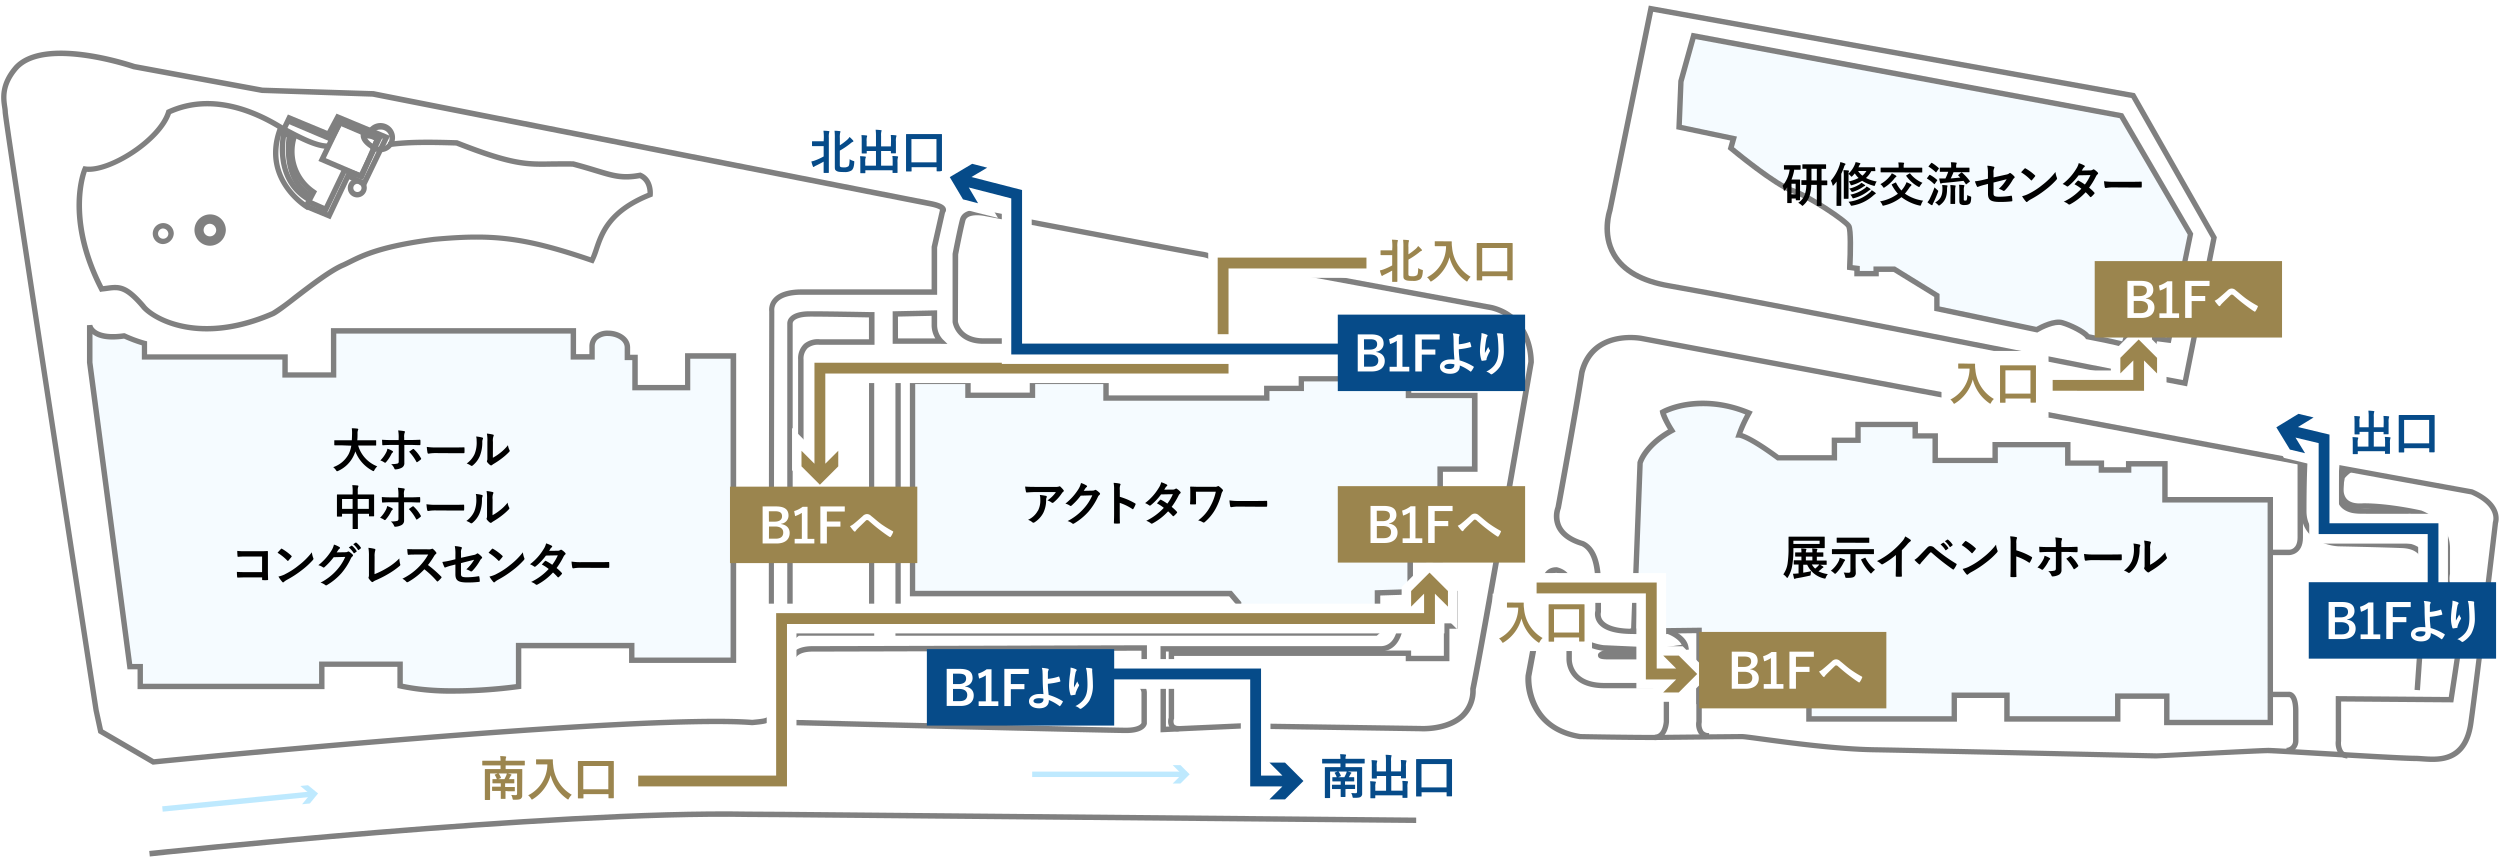 <svg xmlns="http://www.w3.org/2000/svg" viewBox="0 0 899 310"><defs><style>.cls-1{fill:#fff;}.cls-2{fill:#f5fbff;}.cls-3{fill:gray;}.cls-4{opacity:0.75;}.cls-5{fill:#a8e2fe;}.cls-6{fill:#9b854e;}.cls-7{fill:#064b89;}</style></defs><title>img05</title><g id="レイヤー_2" data-name="レイヤー 2"><g id="駐車場"><rect class="cls-1" width="899" height="310"/><path class="cls-2" d="M247.24,128v11.36H228.35V128.52H225.6V125c0-3.57-4.24-5.12-6.73-5.12-6.23,0-6,4.68-6,4.68v3.78h-6.73v-9.35H120v15.82H102.51V128.3H51.93v-4.9a47.38,47.38,0,0,1-7.23-2.68c-11.71,1.78-12.46-3.78-12.46-3.78v13.36L46.69,239.73h3.74v7.13h65.29v-8h28.16v7.8c16.94,4,42.61.22,42.61.22v-14.7h40.69v5.27h36.51V128Z"/><path class="cls-3" d="M163.25,249.46a88.09,88.09,0,0,1-19.6-1.88l-.75-.18v-7.59H116.69v8H49.46V240.7H45.84l-.11-.85L31.27,130.37V116.94l1.94-.13c.27,1.57,3,4.22,11.35,3l.28,0,.26.12a47.05,47.05,0,0,0,7.06,2.62l.74.18v4.69h50.58v6.46H119V118h88.16v9.35h4.78v-2.81a5.44,5.44,0,0,1,1.45-3.71,7.26,7.26,0,0,1,5.5-1.95c3.11,0,7.71,1.94,7.71,6.1v2.59h2.74v10.84h17V127h18.39V238.4H226.21v-5.27H187.46V247.7l-.83.12A177.75,177.75,0,0,1,163.25,249.46Zm-18.4-3.61c14.85,3.26,36.21.74,40.66.15V231.18h42.64v5.27h34.56V129H248.22v11.36H227.37V129.5h-2.74V125c0-2.93-3.75-4.15-5.76-4.15a5.43,5.43,0,0,0-4.08,1.34,3.48,3.48,0,0,0-.92,2.31v4.81h-8.67v-9.35H120.93v15.82H101.53v-6.46H51v-5.13a54.13,54.13,0,0,1-6.39-2.41c-5.08.73-8.85.22-11.2-1.54l-.15-.12v10.17L47.55,238.75H51.4v7.13h63.34v-8h30.11Z"/><path class="cls-3" d="M74.36,119.19c-14.07,0-22.16-6.39-23.66-8.49-5.94-6.92-8.1-6.62-12-6.08-.64.09-1.32.18-2.05.25L36,105l-.3-.59c-13.5-26.12-6.32-43.29-6-44l.3-.69.74.11c7.94,1.23,26-10,29-19.84l.13-.42.4-.18c15.33-7,31-.77,41.43,5.72,7,3.78,12.35,6.48,16.18,6.48v1.95c-4.28,0-9.81-2.79-17.15-6.74-10-6.21-24.83-12.2-39.25-5.81C57.9,51.23,40.16,62.34,31.21,61.8c-1.13,3.33-5.33,18.95,5.89,41.08l1.32-.17c4.69-.65,7.43-.65,13.8,6.77l.06.08c.81,1.18,5,5,13.29,6.76,6.68,1.46,17.68,1.87,32.19-4.45a73.58,73.58,0,0,0,7.61-5.48c5.88-4.52,13.21-10.14,17.8-12,.71-.33,1.46-.7,2.24-1.09,4.82-2.4,11.42-5.68,30.53-8.14,20.6-1.86,31.77-1.07,56.44,7.33.41-.94.78-2,1.16-3.13,2-5.94,4.78-14,19.3-20,0-1.22-.33-4-2.77-5.26-6.36,1.13-9.65.14-16.1-1.82-2.26-.68-4.82-1.46-8.08-2.32-2.86-.06-5.28,0-7.42,0-9,.17-14.42.27-34.45-7.6-8.53-.26-17.41-.42-24.14.62l-.3-1.93c6.94-1.07,16-.91,24.67-.64h.17l.16.06c19.8,7.79,24.79,7.7,33.86,7.53,2.18,0,4.66-.09,7.61,0l.23,0c3.35.89,6,1.68,8.25,2.37,6.45,1.95,9.39,2.84,15.49,1.71l.29-.05.27.12c4.68,2,4.2,7.68,4.18,7.92l-.06.59-.56.22c-14.2,5.63-16.74,13.06-18.77,19a31.63,31.63,0,0,1-1.62,4.15l-.38.75-.8-.27c-24.92-8.54-35.94-9.37-56.42-7.52C137.4,89.47,131,92.67,126.27,95c-.8.4-1.56.78-2.33,1.13-4.39,1.81-11.59,7.35-17.39,11.8-3.73,2.87-6.68,5.13-8,5.72C89.17,117.74,81.08,119.19,74.36,119.19Z"/><path class="cls-3" d="M58.39,87.77A3.78,3.78,0,1,1,62.49,84,4,4,0,0,1,58.39,87.77Zm0-5.59A1.85,1.85,0,1,0,60.54,84,2,2,0,0,0,58.39,82.17Z"/><path class="cls-3" d="M75.29,86.93a4.2,4.2,0,1,1,4.4-4.2A4.31,4.31,0,0,1,75.29,86.93Zm0-6.45a2.26,2.26,0,1,0,2.45,2.25A2.36,2.36,0,0,0,75.29,80.48Z"/><path class="cls-3" d="M128.34,71a3.42,3.42,0,1,1,3.56-3.41A3.49,3.49,0,0,1,128.34,71Zm0-4.88A1.47,1.47,0,1,0,130,67.55,1.55,1.55,0,0,0,128.34,66.09Z"/><path class="cls-3" d="M75.29,88.37a5.64,5.64,0,1,1,5.92-5.64A5.79,5.79,0,0,1,75.29,88.37Zm0-9.33a3.7,3.7,0,1,0,4,3.69A3.84,3.84,0,0,0,75.29,79Z"/><polygon class="cls-3" points="118.83 78.85 109.75 75.09 110.5 73.29 117.86 76.34 124.71 61.85 130.44 64.78 137.63 49.88 121.9 43.34 118.59 49.53 104.49 43.68 102.23 48.38 100.48 47.54 103.53 41.17 117.7 47.05 121.01 40.86 140.28 48.87 131.32 67.43 125.61 64.5 118.83 78.85"/><polygon class="cls-3" points="117.62 76.55 110.52 73.45 111.3 71.66 116.67 74.01 123.42 59.92 129.5 62.18 134.71 50.09 122.81 45.22 119.59 51.28 103.28 44.37 104.04 42.57 118.71 48.79 121.91 42.75 137.28 49.04 130.56 64.65 124.41 62.37 117.62 76.55"/><path class="cls-3" d="M130.26,64.62,114.5,57.88l7.23-15,15.75,6.75Zm-13.11-7.74,12.17,5.21,5.54-11.5-12.17-5.21Z"/><path class="cls-3" d="M136.74,54.73a5.42,5.42,0,0,1-3.6-1.35l.51-.68,0,0,1.1-2.59-.8-.33-2.6-.07.3-1.18a5.25,5.25,0,1,1,5.13,6.21Zm-1-2.09a3.56,3.56,0,0,0,1,.14,3.1,3.1,0,1,0,0-6.18,3.41,3.41,0,0,0-2.65,1.21h.23l3,1.21Z"/><path class="cls-3" d="M135,54.4l-.93-.47c-.45-.23-4.37-2.3-4.37-5.23v-1l4.62.12,3,1.21Zm-3-4.69A7.27,7.27,0,0,0,134,51.66l.67-1.57-.8-.33Z"/><path class="cls-3" d="M110.55,75.59l-.93-.56c-.16-.1-16.27-10.15-10-28.31l.36-1L106.87,49l-.27.81a16.61,16.61,0,0,0,6.73,18.47l.69.5-.4.75c-2.11,4-2.6,5-2.61,5ZM101.14,48.4c-4.17,13.82,5.53,22.13,8.62,24.36.34-.67.89-1.73,1.75-3.36a18.72,18.72,0,0,1-7-19.33Z"/><path class="cls-3" d="M110.6,72.56c-13.47-7.79-9.46-24.75-9.42-24.92l1.89.47a27.23,27.23,0,0,0-.36,8.81c.79,6.31,3.77,11,8.86,14Z"/><path class="cls-3" d="M111.51,71.28c-4.68-2.47-7.6-7.16-8.47-13.57a31.48,31.48,0,0,1,.09-8.9l1.92.35c0,.15-2.59,15.15,7.37,20.4Z"/><path class="cls-3" d="M54.92,275,35.34,263.59l-1.72-8C32.27,246.88.93,43.25.93,40.38a13.63,13.63,0,0,0-.19-1.77C.28,35.44-.5,30.13,5.09,23.66,15.73,12.11,46.43,22.32,48.53,23l45.9,8.49,39.85,1.26.08,0C136.3,33.18,328.1,71,334.55,72.21c3.55.69,5.27,1.56,5.59,2.84a1.66,1.66,0,0,1-.31,1.43L337,89V106H288.32c-4.33,0-7.39.94-8.87,2.71a4.11,4.11,0,0,0-1,3.07l0,.09v.09c0,1.36-.32,136.55,0,141.82.38,6.21-1.5,6.39-7.73,7l-.41,0h-.08c-40.91-3.1-213.31,14-215,14.19ZM37.06,262.34,55.36,273c8.38-.83,174.6-17.2,215-14.17l.25,0c6.24-.6,6.24-.6,6-4.93-.32-5.31,0-135.31,0-141.87a6.08,6.08,0,0,1,1.39-4.56c1.88-2.27,5.37-3.42,10.37-3.42H335l0-15.32,3-13.26.06,0c-.31-.25-1.24-.77-3.94-1.29-6.41-1.24-195.32-38.45-200.12-39.4L94.15,33.45,48,24.93l-.07,0c-.31-.11-31.53-10.7-41.42.05-5,5.77-4.32,10.35-3.87,13.37a14.73,14.73,0,0,1,.21,2c.13,3,21.41,141.88,32.65,214.87Z"/><path class="cls-3" d="M874.71,274c-1.33,0-2.6-.09-3.73-.17-1-.07-1.88-.13-2.64-.13-3.47,0-20.28-1-33.78-1.78-9.63-.57-17.94-1.06-19.13-1.06-2.88,0-39.75,1.87-40.12,1.89h-.07c-.83,0-83.16-1.89-101.56-2.21-13.35-.23-30.8-2.59-40.18-3.85-3.62-.49-6.48-.88-7.16-.88-2.58,0-31.05.31-31.34.32h0c-.23,0-11.06,0-26.81-.32H568c-16.46-2.6-19.91-16-19.44-22.78v-.11c2.33-12.47,5.81-31.45,5.86-32.63,0-3,1.37-6.32,5.22-6.32l.25,0c6.65,1.78,6.28,7.44,5.62,17.71-.58,9,10.73,10.27,11.21,10.32l20.75.94,7.26-1.08c-1-2-3.75-3.41-5.06-3.89-1.19.15-4.38.2-13.61,0-5.87-.13-9.75-1.48-11.52-4a5.41,5.41,0,0,1-.86-4.36v-9.35c0-7.56-1.62-12.23-4.93-13.88-4.63-1.39-7.71-3.64-9.13-6.69a9.84,9.84,0,0,1-.27-7.42c.38-2.06,6.58-36,8.47-48.43l0-.09c4.06-16.34,22.2-13.11,22.68-13l239.25,44.92,0,.85c0,.06-.33,6.1-.33,17.29,0,10.25,11,10.68,11.46,10.69.15,0,15.44.32,22.87.63,7.2.28,9.1,4.68,9.1,7v7.54h5.2l-.29-8.71c-2.33-15.54-16.23-15.87-25.42-16.09l-2.05-.06c-4.13.14-7-.76-8.62-2.65a5.25,5.25,0,0,1-1.14-4.11l.72-10.81,1.07.2s31,5.67,46.7,8.51l.22.07c10.78,4.73,9.36,11.13,9.06,12.14-.3,2.59-6.59,55.91-8.81,71.81C887.83,272.24,880.64,274,874.71,274Zm-59.28-5.09c1.24,0,9.19.47,19.24,1.06,13.48.79,30.25,1.78,33.66,1.78.84,0,1.78.07,2.78.14,6.18.43,14.65,1,16.5-12.23,2.26-16.2,8.75-71.31,8.81-71.86l.05-.22c.07-.22,1.74-5.51-7.86-9.77-14-2.53-39.93-7.27-45.52-8.3l-.6,8.83a3.25,3.25,0,0,0,.73,2.56c1.16,1.37,3.61,2,7.1,1.93l2.09.06c9.26.22,24.76.58,27.31,17.8v.11l.36,10.78h-9.16v-9.49c0-.19-.16-4.75-7.23-5-7.42-.31-22.69-.62-22.84-.63s-13.36-.48-13.36-12.64c0-8.85.2-14.5.29-16.54L590.22,122.67c-.68-.13-16.74-3.08-20.41,11.53-1.95,12.83-8.42,48.18-8.49,48.54l-.06.21a8,8,0,0,0,.21,6c1.2,2.53,3.89,4.43,8,5.65l.15.06c4.1,2,6.15,7.25,6.1,15.68v9.63l0,.15a3.42,3.42,0,0,0,.58,2.84c1,1.35,3.49,3,10,3.13,8.3.19,11.5.15,12.72.09v-.48l1.29.44c.25.09,6.11,2.13,6.85,6.43l.17,1-9.57,1.42h-.09l-20.9-.94c-4.78-.47-13.58-3.66-13-12.39.68-10.56.68-14.34-4.05-15.67-2.84.09-3.15,3.08-3.15,4.39s-4.87,27.48-5.88,32.91a22.48,22.48,0,0,0,1.79,9.26c2.73,6.31,8.1,10.14,15.94,11.4,15.77.31,26.58.32,26.69.32.28,0,28.77-.32,31.35-.32.78,0,3,.29,7.42.89,9.34,1.26,26.72,3.61,40,3.84,18.26.31,99.42,2.16,101.54,2.21S812.52,268.93,815.43,268.93Z"/><path class="cls-2" d="M587.47,226.71l2.29-60.22s1.63-6.3,11.43-11.67c-2.94-4.73-3.27-6.62-3.27-6.62s12.74-7.25,31,.32a47.13,47.13,0,0,0-3.59,7.88s2.94,0,14,8.2h20.25v-6.31h8.49v-5.67h20.58v4.1h7.19v8.83h21.55v-5.67h26.13v6.62h12.08V169h9.8V166.8h13.06v12.93H816.4v80.08H779.17v-9.46H761.54v8.2H721.69V250H702.75v8.51H650.5v-10.4H631.23v4.1H611V226.7l-24.82.32"/><path class="cls-3" d="M817.38,260.78H778.2v-9.46H762.51v8.2H720.72V251h-17v8.51h-54.2v-10.4H632.2v4.1H610V227.69l-23.83.3,0-1.95h.37l2.27-59.7,0-.1c.07-.27,1.75-6.39,11-11.78-2.48-4.13-2.83-5.9-2.87-6.1l-.12-.67.59-.34c.54-.31,13.36-7.4,31.88.26l1,.42-.53,1a53.15,53.15,0,0,0-3.17,6.73c1.77.6,5.61,2.41,13.09,7.91h19v-6.31h8.49v-5.67h22.52v4.1h7.19v8.83h19.6v-5.67h28.08v6.62h12.08V168h7.85v-2.21h15v12.93h37.88Zm-37.23-1.95h35.28V180.7H777.54V167.77H766.43V170H754.68v-2.52H742.6v-6.62H718.42v5.67h-23.5v-8.83h-7.19v-4.1H669.11v5.67h-8.49v6.31H639.07l-.26-.19c-10.38-7.66-13.39-8-13.51-8H624l.44-1.26a45.53,45.53,0,0,1,3.14-7.1,40.16,40.16,0,0,0-20.74-2.55,29.61,29.61,0,0,0-7.73,2.24,31.91,31.91,0,0,0,2.92,5.6l.54.87-.9.49c-8.64,4.73-10.68,10.22-10.93,11L588.47,226l23.49-.3v25.55h18.3v-4.1h21.22v10.4h50.31v-8.51h20.89v8.51h37.89v-8.2h19.58Z"/><path class="cls-3" d="M595,266.15V264.2c3,0,3.27-4.72,3.27-4.77v-8.14a3.66,3.66,0,0,0-1-2.79,4.34,4.34,0,0,0-2.86-1H577c-4.86,0-8.54-1.26-10.94-3.74a9.92,9.92,0,0,1-2.77-6.73V211.25h1.95v25.85a8.09,8.09,0,0,0,2.25,5.36c2,2.07,5.22,3.12,9.51,3.12h17.31a6.24,6.24,0,0,1,4.26,1.49,5.52,5.52,0,0,1,1.62,4.21v8.2C600.07,261.83,598.81,266.15,595,266.15Z"/><path class="cls-3" d="M614.57,265.51A4.4,4.4,0,0,1,611,264a6.2,6.2,0,0,1-1-4.61V246.88c0-5.71-6.87-9.19-8.06-9.75h-23.3c-2.6,0-3.86-.2-4-1.31-.1-.71.11-1.49,3.75-2.49l.13,0H598.9v1.89h3.47l.18.08c.38.17,9.41,4.12,9.41,11.62l0,12.8a4.3,4.3,0,0,0,.56,3.11,2.53,2.53,0,0,0,2.08.78Z"/><path class="cls-3" d="M823.26,199.62h-6.53v-1.95h6.53c.29,0,2.94-.19,2.94-4.39V166.17h1.95v27.12C828.16,199.54,823.31,199.62,823.26,199.62Z"/><path class="cls-3" d="M844.09,272.76a4.13,4.13,0,0,1-3-1.51,7.21,7.21,0,0,1-1.16-4.87V250.31l40.64.32c.71-4.61,4.17-27.13,5.27-37.07-2.25.55-4,.29-5.22-.78-2.25-2-1.63-5.94-1.49-6.66v-9a11.29,11.29,0,0,0-4.5-8.94,17.64,17.64,0,0,0-4.6-2.73c-.9-.2-11.36-2.48-19.93-2.48-3.49.29-6-.44-7.6-2.16-2.41-2.66-1.65-6.71-1.33-8.44,0-.22.08-.39.08-.49,0-.94,1.24-2.28,3.7-3.93L846,169.5a12.16,12.16,0,0,0-2.84,2.45,6.64,6.64,0,0,1-.11.72c-.27,1.45-.9,4.83.86,6.78,1.14,1.26,3.17,1.77,6,1.53H850c9.15,0,20,2.44,20.47,2.55l.11,0a19.09,19.09,0,0,1,5.19,3,13.34,13.34,0,0,1,5.26,10.49l0,9.35c-.21,1-.46,3.76.85,4.9,1.11,1,3.18.52,4.73,0l1.45-.52-.15,1.53c-1,10-5.51,39.17-5.56,39.47l-.13.83-40.35-.31v14.28a5.29,5.29,0,0,0,.73,3.47,2.22,2.22,0,0,0,1.64.79Z"/><rect class="cls-3" x="864.31" y="243.23" width="13.59" height="1.95" transform="matrix(0.07, -1, 1, 0.07, 564.54, 1095.36)"/><path class="cls-3" d="M822.38,270.86l-.19-1.94a2.47,2.47,0,0,0,2.39-2.5V255.71c0-3.48-.75-4.55-1.08-4.84a.57.57,0,0,0-.39-.19l-.17.07v-.05H816.4v-1.95h6.45a2.41,2.41,0,0,1,1.79.54c1.25,1,1.88,3.14,1.88,6.43v10.72A4.42,4.42,0,0,1,822.38,270.86Z"/><path class="cls-3" d="M786.47,138.93,771.18,136l5.54-29.89-5.58-.7-5.89,30.33-1-.19c-1.35-.27-135.2-26.85-164.25-31.84C589.93,102,583,98.07,579.51,92c-4.47-7.7-1.79-16-1.47-16.91L592.91,2l.94.17L767.71,33.5l29.47,51.79Zm-13-4.44,11.49,2.16,10.19-51L766.47,35.26l-172-31L579.92,75.63l0,.07c0,.08-2.87,8.16,1.31,15.36,3.21,5.52,9.66,9.15,19.17,10.78,27.77,4.77,151.15,29.24,163.34,31.66l5.87-30.2,9.44,1.19Z"/><path class="cls-2" d="M762.85,41.63,609,12.94l-4.57,16.4-.65,16.39,19.6,4.1-1,3.47s16,13.24,21.88,15.13,19.6,11,20.58,12.93.33,14.82.33,14.82l2.61.31v1.89h6.86V96.81h6.53l15.35,9.46V111l35.92,7.57s5.88-3.47,9.14-2.52,8.16,3.47,9.15,5c9.8,1.89,13.06,2.84,13.06,2.84l6.86-23,8.49,1.26-4.25,19.55,4.9.63,7.84-38.15Z"/><path class="cls-3" d="M764.48,125.12l-.93-.27s-3.36-1-13-2.82l-.42-.08-.22-.36c-.76-1.22-5.33-3.68-8.59-4.62-2.34-.68-6.84,1.52-8.38,2.43l-.33.19-37.07-7.81v-5l-14.65-9h-5.28v1.58h-8.81v-2L664.18,97l0-.91c.31-6.22.32-13.28-.22-14.32-.86-1.55-14-10.52-20-12.45S622.45,54.59,621.79,54l-.49-.4.87-3.07-19.38-4.06.72-17.44,4.81-17.26L763.46,40.76,788.69,84l-.07.37-8,39-6.85-.88L778,103l-6.63-1Zm-13.17-4.93c6.75,1.31,10.31,2.15,11.84,2.54L770,99.82l10.36,1.54-4.24,19.53,3,.38,7.58-36.9L762.23,42.51,609.72,14.06l-4.3,15.43-.62,15.46,19.81,4.15-1.09,3.86c2.72,2.22,16,12.92,21.07,14.56,5.86,1.89,19.95,11.1,21.14,13.41.94,1.81.65,10.58.48,14.41l2.57.31v1.78h4.91V95.83h7.78l16,9.89v4.48l34.79,7.33c1.42-.79,6.37-3.36,9.58-2.43C744.83,116,749.71,118.28,751.32,120.2Z"/><path class="cls-3" d="M283.1,231.81V116.38a3.32,3.32,0,0,1,.93-2.31c1.3-1.43,3.73-2.15,7.22-2.15,7.44,0,22.08.31,22.23.31l1,0V124H294.71a6,6,0,0,0-4.22,1.14,5.33,5.33,0,0,0-1.53,4.2v39.38h5.24V131.07l0-.1c.29-1.4,2-3.89,6.31-3.29s12.77,0,12.86,0l1-.08v101h-27.1Zm8.16-117.94c-3.75,0-5.2.91-5.73,1.45a1.47,1.47,0,0,0-.48,1V227.9l1.64-1.23h25.81v-97a76.51,76.51,0,0,1-12.22-.08c-3.23-.45-4,1.24-4.12,1.69v39.31H287V129.28a7.16,7.16,0,0,1,2.21-5.68,7.84,7.84,0,0,1,5.68-1.6h17.58v-7.85C309.11,114.09,297.57,113.86,291.25,113.86Z"/><path class="cls-3" d="M338.28,123.64H321v-11.7l16-.36V117a7.56,7.56,0,0,0,2,5l1.7,1.67Zm-15.35-1.95h13.41A9.23,9.23,0,0,1,335,117v-3.42l-12.09.27Z"/><path class="cls-3" d="M436.9,123.64H353.63c-5.11,0-7.85-2.08-9.25-3.83a8.91,8.91,0,0,1-1.84-3.94v-.14l0-24.46c.07-.35,1.65-8.58,2.63-12.36,1.19-4.61,8.3-3.3,8.64-3.24.75.14,72.88,13.88,78.68,14.81,2.59.42,4.25,1.32,4.94,2.69a3.21,3.21,0,0,1,.11,2.62l-.64,6.42Zm-92.42-8c.12.65,1.34,6,9.15,6H435V102.07l.67-6.81.09-.17a1.29,1.29,0,0,0,0-1.07c-.23-.43-1-1.21-3.5-1.62-5.82-.94-78-14.69-78.73-14.82h0c-.06,0-5.66-1-6.38,1.81-.91,3.5-2.41,11.22-2.58,12.15Z"/><path class="cls-3" d="M417.32,263.35v-31h79a5.17,5.17,0,0,0,4-1.62c2.21-2.33,2.55-6.56,2.59-8.42h-3.57c-1.7,4.47-4,6.07-4.05,6.13l-.25.17H322V127.68H497v-4.36H441.88l-1.05-15.21,2.81-15.59,1,.18c.73.14,73.7,13.6,92.1,17,15.35,3.95,14.84,20.38,14.84,20.55v.13c-.18,1-17.6,101.91-20.89,117.54a13.54,13.54,0,0,1-4.14,10.26c-5.78,5.41-15.43,4.83-15.84,4.8L446.37,262Zm1.95-29.05v27l27.07-1.22,64.39.95c.14,0,9.28.54,14.43-4.29a11.7,11.7,0,0,0,3.52-8.93l0-.2c3.19-15.09,20.35-114.4,20.88-117.5,0-1.18.12-15-13.31-18.5-17.18-3.2-82.35-15.22-91.07-16.83l-2.42,13.42.91,13.16H499v8.26H323.91v97H494.37a13.43,13.43,0,0,0,3.35-5.65l.23-.66h6.84l.05.92c0,.29.35,7.13-3.11,10.78a7.11,7.11,0,0,1-5.37,2.23Z"/><path class="cls-3" d="M404.91,263.62c-6.15,0-119.07-2.81-120.21-2.84l-.95,0V238.05a4.88,4.88,0,0,1,1.36-3.36c1.45-1.55,3.85-2.34,7.13-2.34,7.75,0,118.09-.31,119.2-.32h1v10.52l-3-2.9H390.86v5h16.31a5.64,5.64,0,0,1,3.88,1.28,4.52,4.52,0,0,1,1.37,3.47v10.85C412.36,260.59,411.77,263.62,404.91,263.62ZM285.7,258.86c11,.27,113.39,2.81,119.21,2.81,4.59,0,5.44-1.41,5.56-1.68V249.4a2.64,2.64,0,0,0-.74-2,3.73,3.73,0,0,0-2.46-.76H388.91v-8.89H410.2l.27.26v-4c-11,0-110.87.31-118.23.31-2.68,0-4.65.59-5.7,1.72a3,3,0,0,0-.84,2Z"/><polyline class="cls-2" points="507.13 213.46 507.13 201.16 517.9 201.16 517.9 168.69 530.32 168.69 530.32 142.21 506.47 142.21 506.47 139.05 484.27 139.05 484.27 136.22 467.94 136.22 467.94 139.69 455.53 139.69 455.53 143.15 397.72 143.15 397.72 137.16 371.27 137.16 371.27 142.21 348.08 142.21 348.08 137.16 328.16 137.16 328.16 213.46 442.46 213.46 445.4 216.93 445.4 225.13 495.37 225.13 495.37 213.21 506.85 212.82"/><path class="cls-3" d="M496.35,226.1H444.43v-8.81L442,214.44H327.19V136.19h21.87v5H370.3v-5h28.4v6h55.86v-3.47H467v-3.47h18.28v2.84h22.21v3.15h23.84v28.43H518.88v32.47H508.1v11.32h-1.23v.34l-10.53.35Zm-50-1.95h48V212.26l11.76-.39V200.19h10.78V167.72h12.41V143.18H505.5V140H483.29v-2.84H468.91v3.47H456.5v3.47H396.75v-6h-24.5v5H347.11v-5h-18v74.35H442.92l3.46,4.08Z"/><path class="cls-3" d="M423.85,263a3.67,3.67,0,0,1-3.2-1.37,4.3,4.3,0,0,1-.39-3.54V233.93h87.18v1.89h11.77V224.15h2.94v-9.72h-15v-1.95h17V226.1h-2.94v11.66H505.5v-1.89H422.21v22.52l-.05.15a2.57,2.57,0,0,0,.08,1.95,1.9,1.9,0,0,0,1.61.54Z"/><path class="cls-3" d="M53.87,308,53.66,306C55.11,305.87,199,290.54,269,291.83l13.09.08L509.26,294l0,1.95-227.16-2.06-13.1-.08C199.07,292.51,55.31,307.81,53.87,308Z"/><g class="cls-4"><rect class="cls-5" x="58.29" y="287.2" width="54.98" height="1.95" transform="translate(-28.26 9.97) rotate(-5.71)"/><polygon class="cls-5" points="108.63 289.21 111.59 285.6 107.97 282.64 110.76 282.36 114.38 285.32 111.42 288.93 108.63 289.21"/></g><g class="cls-4"><rect class="cls-5" x="371.16" y="277.47" width="55.4" height="1.95"/><polygon class="cls-5" points="421.7 281.75 425 278.44 421.7 275.14 424.5 275.14 427.81 278.44 424.5 281.75 421.7 281.75"/></g><path d="M122.58,160.13c-1.55,0-2.08,0-2.18,0s-.19,0-.19-.21v-1.41c0-.17,0-.19.19-.19s.64,0,2.18,0h3.93c.05-.7.07-1.48.09-2.32a13.36,13.36,0,0,0-.09-2c.53,0,1.41.05,2,.14.17,0,.31.12.31.24a.72.72,0,0,1-.1.36,3,3,0,0,0-.15,1.2c0,.84,0,1.63-.1,2.37h4.43c1.55,0,2.08,0,2.18,0s.19,0,.19.19V160c0,.19,0,.21-.19.21s-.64,0-2.18,0h-4.11a11.47,11.47,0,0,0,6.87,7.49,5.72,5.72,0,0,0-1,1.29c-.15.29-.22.43-.36.43a1.1,1.1,0,0,1-.4-.17,13.16,13.16,0,0,1-6.12-6.94,10,10,0,0,1-.65,1.65,11.27,11.27,0,0,1-5.5,5.36,1.37,1.37,0,0,1-.41.14c-.14,0-.21-.1-.4-.39a5.28,5.28,0,0,0-1-1.08,9.94,9.94,0,0,0,5.57-4.72,10.39,10.39,0,0,0,.93-3Z"/><path d="M141.09,162.14c.15.1.26.21.26.33s-.05.17-.19.27a1.62,1.62,0,0,0-.43.58,13.2,13.2,0,0,1-1.91,2.87.47.47,0,0,1-.34.21.5.5,0,0,1-.26-.1,5,5,0,0,0-1.46-.72,11.49,11.49,0,0,0,2.08-2.83,3.81,3.81,0,0,0,.46-1.39A8,8,0,0,1,141.09,162.14Zm2.28-4.72a13.25,13.25,0,0,0-.19-2.65c.81.07,1.7.17,2.13.26q.31.05.31.26a.65.65,0,0,1-.1.31,4,4,0,0,0-.17,1.72v.91h2.11c1.49,0,2.66-.07,3.5-.1.15,0,.22.09.22.28a11.74,11.74,0,0,1,0,1.34c0,.22-.07.34-.24.33-1.07,0-2.37-.09-3.54-.09h-2l0,3.47c0,.91,0,1.65,0,3a1.79,1.79,0,0,1-1,1.77,5.33,5.33,0,0,1-2.2.57c-.21,0-.31-.1-.41-.36a4,4,0,0,0-1.15-1.55,8.54,8.54,0,0,0,2.34-.21c.27-.12.4-.31.4-.76V160h-2.7c-1,0-2.16.05-3,.12-.16,0-.22-.14-.22-.34s-.07-1.08-.07-1.65c1.31.1,2.35.12,3.23.12h2.73Zm5.05,4.11a.33.33,0,0,1,.22-.09.33.33,0,0,1,.26.15,13.26,13.26,0,0,1,2.46,3.14.45.45,0,0,1,.09.26.33.33,0,0,1-.17.27,9.56,9.56,0,0,1-1.15.86.56.56,0,0,1-.21.1c-.07,0-.12-.05-.19-.17a16.65,16.65,0,0,0-2.61-3.61C147.58,162.1,148,161.81,148.42,161.52Z"/><path d="M156.66,162.93a13.75,13.75,0,0,0-2.53.21c-.21,0-.34-.1-.4-.36a18.75,18.75,0,0,1-.26-2.08,22.06,22.06,0,0,0,3.71.21h5.53c1.31,0,2.63,0,4-.05.26,0,.31,0,.31.24a12.71,12.71,0,0,1,0,1.61c0,.21-.07.27-.31.26-1.29,0-2.56,0-3.83,0Z"/><path d="M173.42,157.34c.29.09.33.29.22.53a2.47,2.47,0,0,0-.21,1.17,12.85,12.85,0,0,1-.93,5.05,8.85,8.85,0,0,1-2.44,3.23.78.78,0,0,1-.45.22.59.59,0,0,1-.33-.14,6.06,6.06,0,0,0-1.46-.72,8.53,8.53,0,0,0,2.85-3.42,11.18,11.18,0,0,0,.72-4.86,4.61,4.61,0,0,0-.17-1.44A13.86,13.86,0,0,1,173.42,157.34Zm3.81,7.27a17.47,17.47,0,0,0,2.44-1.6,16.46,16.46,0,0,0,3-2.92,5,5,0,0,0,.53,1.74.85.85,0,0,1,.1.29c0,.12-.07.24-.26.43a21.67,21.67,0,0,1-2.54,2.25,28.55,28.55,0,0,1-3.06,2.06,5.87,5.87,0,0,0-.5.36.55.55,0,0,1-.34.14.73.73,0,0,1-.36-.14,5,5,0,0,1-1-1,.69.69,0,0,1-.15-.36.53.53,0,0,1,.07-.26c.12-.22.1-.43.1-1.31v-5.38a13.71,13.71,0,0,0-.17-3,16.32,16.32,0,0,1,2.15.36c.22.05.31.15.31.29a1.1,1.1,0,0,1-.14.43,4.76,4.76,0,0,0-.15,1.91Z"/><path d="M126.82,176.66a12.84,12.84,0,0,0-.14-2.2c.64,0,1.32.05,1.91.12.15,0,.29.09.29.21a.78.78,0,0,1-.09.34,4.09,4.09,0,0,0-.14,1.39v1.29H132c1.65,0,2.22,0,2.34,0s.19,0,.19.19,0,.64,0,2.13v2c0,2.75,0,3.25,0,3.35s0,.19-.19.19h-1.46c-.17,0-.19,0-.19-.19v-.72h-4v2.11c0,2,0,3.09,0,3.18s0,.19-.19.19H127c-.17,0-.19,0-.19-.19s0-1.12,0-3.14v-2.15H123v.79c0,.19,0,.21-.19.21h-1.46c-.17,0-.19,0-.19-.21s0-.62,0-3.37v-1.77c0-1.75,0-2.3,0-2.41s0-.19.19-.19.69,0,2.34,0h3.11ZM123,183h3.8v-3.57H123Zm5.63-3.57V183h4v-3.57Z"/><path d="M141,182.76c.15.1.26.21.26.33s-.05.17-.19.27a1.62,1.62,0,0,0-.43.58,13.2,13.2,0,0,1-1.91,2.87.47.47,0,0,1-.34.21.5.5,0,0,1-.26-.1,5,5,0,0,0-1.46-.72,11.49,11.49,0,0,0,2.08-2.83,3.81,3.81,0,0,0,.46-1.39A8,8,0,0,1,141,182.76Zm2.28-4.72a13.25,13.25,0,0,0-.19-2.65c.81.07,1.7.17,2.13.26q.31.05.31.26a.65.65,0,0,1-.1.31,4,4,0,0,0-.17,1.72v.91h2.11c1.49,0,2.66-.07,3.5-.1.15,0,.22.09.22.28a11.74,11.74,0,0,1,0,1.34c0,.22-.07.34-.24.33-1.07,0-2.37-.09-3.54-.09h-2l0,3.47c0,.91,0,1.65,0,3a1.79,1.79,0,0,1-1,1.77,5.33,5.33,0,0,1-2.2.57c-.21,0-.31-.1-.41-.36a4,4,0,0,0-1.15-1.55,8.54,8.54,0,0,0,2.34-.21c.27-.12.4-.31.4-.76v-5.93h-2.7c-1,0-2.16.05-3,.12-.16,0-.22-.14-.22-.34s-.07-1.08-.07-1.65c1.31.1,2.35.12,3.23.12h2.73Zm5.05,4.11a.33.33,0,0,1,.22-.09.33.33,0,0,1,.26.15,13.26,13.26,0,0,1,2.46,3.14.45.45,0,0,1,.09.26.33.33,0,0,1-.17.27,9.56,9.56,0,0,1-1.15.86.56.56,0,0,1-.21.1c-.07,0-.12-.05-.19-.17a16.65,16.65,0,0,0-2.61-3.61C147.46,182.72,147.9,182.43,148.3,182.14Z"/><path d="M156.54,183.55a13.75,13.75,0,0,0-2.53.21c-.21,0-.34-.1-.4-.36a18.75,18.75,0,0,1-.26-2.08,22.06,22.06,0,0,0,3.71.21h5.53c1.31,0,2.63,0,4-.05.26,0,.31,0,.31.24a12.71,12.71,0,0,1,0,1.61c0,.21-.07.27-.31.26-1.29,0-2.56,0-3.83,0Z"/><path d="M173.3,178c.29.09.33.29.22.53a2.47,2.47,0,0,0-.21,1.17,12.85,12.85,0,0,1-.93,5.05,8.85,8.85,0,0,1-2.44,3.23.78.78,0,0,1-.45.22.59.59,0,0,1-.33-.14,6.06,6.06,0,0,0-1.46-.72,8.53,8.53,0,0,0,2.85-3.42,11.18,11.18,0,0,0,.72-4.86,4.61,4.61,0,0,0-.17-1.44A13.86,13.86,0,0,1,173.3,178Zm3.81,7.27a17.47,17.47,0,0,0,2.44-1.6,16.46,16.46,0,0,0,3-2.92,5,5,0,0,0,.53,1.74.85.85,0,0,1,.1.29c0,.12-.07.24-.26.43a21.67,21.67,0,0,1-2.54,2.25,28.55,28.55,0,0,1-3.06,2.06,5.87,5.87,0,0,0-.5.36.55.55,0,0,1-.34.14.73.73,0,0,1-.36-.14,5,5,0,0,1-1-1,.69.69,0,0,1-.15-.36.53.53,0,0,1,.07-.26c.12-.22.1-.43.1-1.31v-5.38a13.71,13.71,0,0,0-.17-3,16.32,16.32,0,0,1,2.15.36c.22.05.31.15.31.29a1.1,1.1,0,0,1-.14.43,4.76,4.76,0,0,0-.15,1.91Z"/><path d="M94.25,200.13h-6a23.52,23.52,0,0,0-2.58.1c-.19,0-.26-.09-.26-.29-.05-.46-.09-1.27-.09-1.84a24.52,24.52,0,0,0,2.87.12h5.1c.89,0,1.8,0,2.71-.07.27,0,.36.07.34.29,0,.91,0,1.8,0,2.71v4.11c0,1.25.05,2.63.07,3.11,0,.17-.07.22-.31.24a11.14,11.14,0,0,1-1.51,0c-.28,0-.33,0-.33-.29v-.69H88.34c-1.08,0-2,.05-2.82.07-.16,0-.22-.07-.24-.26a16.42,16.42,0,0,1-.09-1.79c.81.05,1.8.09,3.16.09h5.89Z"/><path d="M101,197.43a.32.32,0,0,1,.24-.14.46.46,0,0,1,.22.09,17.92,17.92,0,0,1,3.28,2.44c.1.1.16.17.16.24a.37.37,0,0,1-.1.22c-.26.34-.82,1-1.07,1.29-.09.09-.14.14-.21.14s-.14-.05-.22-.14a18.16,18.16,0,0,0-3.5-2.8C100.2,198.31,100.7,197.78,101,197.43Zm1.49,9.05a25.5,25.5,0,0,0,4.95-3.2,25.82,25.82,0,0,0,4.71-4.67,7.67,7.67,0,0,0,.48,2,.84.84,0,0,1,.09.33c0,.16-.09.29-.28.52a28,28,0,0,1-4,3.64,36.94,36.94,0,0,1-5.19,3.37,5.94,5.94,0,0,0-1.15.79.48.48,0,0,1-.31.17.45.45,0,0,1-.29-.19,11.91,11.91,0,0,1-1.37-1.91A10.34,10.34,0,0,0,102.52,206.49Z"/><path d="M124.21,198.58a1.59,1.59,0,0,0,.86-.21.35.35,0,0,1,.22-.07.49.49,0,0,1,.27.1,7.83,7.83,0,0,1,1.17.93.55.55,0,0,1,.22.39.5.5,0,0,1-.21.36,2.08,2.08,0,0,0-.57.74,23.65,23.65,0,0,1-3.4,5.31,21.83,21.83,0,0,1-5.22,4.28.46.46,0,0,1-.27.09.61.61,0,0,1-.4-.19,4.51,4.51,0,0,0-1.63-.79,19.8,19.8,0,0,0,5.72-4.38,17.5,17.5,0,0,0,3.18-4.88l-4.16.12a24,24,0,0,1-3.25,3.52.54.54,0,0,1-.36.19.41.41,0,0,1-.26-.1,4.66,4.66,0,0,0-1.65-.74,20.39,20.39,0,0,0,4.62-5.1,7.36,7.36,0,0,0,1-2.32,8.44,8.44,0,0,1,2,.91.36.36,0,0,1,.17.29.34.34,0,0,1-.19.29,1.87,1.87,0,0,0-.43.46l-.57.86Zm2.13-2.32c.09-.07.15-.05.26,0a7.9,7.9,0,0,1,1.63,1.84.17.17,0,0,1-.05.28l-.72.53a.18.18,0,0,1-.29-.05,8.5,8.5,0,0,0-1.74-2Zm1.53-1.12c.1-.07.15-.05.26,0a7.17,7.17,0,0,1,1.63,1.77.2.2,0,0,1-.05.31l-.69.53a.18.18,0,0,1-.29-.05,8.13,8.13,0,0,0-1.72-2Z"/><path d="M134.68,206.47a28.29,28.29,0,0,0,4.38-2.16,21.21,21.21,0,0,0,4.55-3.5,7.72,7.72,0,0,0,.28,2,.54.54,0,0,1-.17.69,27.81,27.81,0,0,1-4.3,3,38.42,38.42,0,0,1-4.21,2.13,3.93,3.93,0,0,0-1,.55.5.5,0,0,1-.31.14.46.46,0,0,1-.29-.14,5.29,5.29,0,0,1-1-1.17.42.42,0,0,1-.1-.27.69.69,0,0,1,.09-.29,3.4,3.4,0,0,0,.07-1l0-6.46a16.23,16.23,0,0,0-.19-3,17.47,17.47,0,0,1,2.23.38.33.33,0,0,1,.28.33,1.31,1.31,0,0,1-.09.36,7.07,7.07,0,0,0-.19,2.13Z"/><path d="M154.07,197.53a2.52,2.52,0,0,0,1.19-.15.29.29,0,0,1,.19-.07.57.57,0,0,1,.29.14,6.29,6.29,0,0,1,1.12,1.2.46.46,0,0,1,.09.22.48.48,0,0,1-.22.34,3.12,3.12,0,0,0-.64.76,27.2,27.2,0,0,1-2.2,3.21,40.35,40.35,0,0,1,4.76,4.16.39.39,0,0,1,.14.24.43.43,0,0,1-.12.26,9.24,9.24,0,0,1-1.15,1.17.3.3,0,0,1-.21.1.35.35,0,0,1-.24-.14,31.26,31.26,0,0,0-4.47-4.26,24.7,24.7,0,0,1-5.77,4.53,1.08,1.08,0,0,1-.4.14.39.39,0,0,1-.29-.15,4.71,4.71,0,0,0-1.44-1.12,21.44,21.44,0,0,0,9.28-8.69l-4.43,0c-.89,0-1.79,0-2.71.1-.14,0-.19-.1-.22-.29a10,10,0,0,1-.15-1.79c.93.07,1.79.07,2.9.07Z"/><path d="M163.77,199.37a14,14,0,0,0-.22-3,12.37,12.37,0,0,1,2.22.34c.22.05.33.16.33.31a.55.55,0,0,1-.1.27,3.08,3.08,0,0,0-.22,1.53v1.77l4.48-1a2.42,2.42,0,0,0,1.22-.5.41.41,0,0,1,.24-.1.37.37,0,0,1,.24.1,6.74,6.74,0,0,1,1.27,1.12.45.45,0,0,1,.15.31.47.47,0,0,1-.22.34,2.24,2.24,0,0,0-.53.67,18.05,18.05,0,0,1-2.73,3.71.68.68,0,0,1-.45.26.55.55,0,0,1-.33-.12,5.85,5.85,0,0,0-1.43-.65,14.3,14.3,0,0,0,2.8-3.44l-4.72,1.2v3.9c0,.91.31,1.2,2.16,1.2a25.77,25.77,0,0,0,4.16-.38c.24,0,.26.09.29.34a8.24,8.24,0,0,1,.15,1.44c0,.17-.1.24-.36.26a33.73,33.73,0,0,1-4.11.21c-3.28,0-4.3-.7-4.3-3v-3.47l-1.1.29a18.46,18.46,0,0,0-2.42.74.71.71,0,0,1-.21.07c-.12,0-.19-.09-.27-.27a12.84,12.84,0,0,1-.69-1.75,26.48,26.48,0,0,0,3.23-.6l1.46-.36Z"/><path d="M176.88,197.43a.32.32,0,0,1,.24-.14.46.46,0,0,1,.22.09,17.92,17.92,0,0,1,3.28,2.44c.1.1.16.17.16.24a.37.37,0,0,1-.1.22c-.26.34-.82,1-1.07,1.29-.09.09-.14.14-.21.14s-.14-.05-.22-.14a18.16,18.16,0,0,0-3.5-2.8C176.06,198.31,176.55,197.78,176.88,197.43Zm1.49,9.05a25.5,25.5,0,0,0,4.95-3.2,25.82,25.82,0,0,0,4.71-4.67,7.67,7.67,0,0,0,.48,2,.84.84,0,0,1,.09.33c0,.16-.09.29-.28.52a28,28,0,0,1-4,3.64,36.94,36.94,0,0,1-5.19,3.37,5.94,5.94,0,0,0-1.15.79.48.48,0,0,1-.31.17.45.45,0,0,1-.29-.19,11.91,11.91,0,0,1-1.37-1.91A10.34,10.34,0,0,0,178.38,206.49Z"/><path d="M200.53,198.05a1.68,1.68,0,0,0,.95-.26.5.5,0,0,1,.29-.12.59.59,0,0,1,.31.14,5.58,5.58,0,0,1,1.17,1,.42.42,0,0,1,.14.31.44.44,0,0,1-.19.33,2.15,2.15,0,0,0-.52.65,26.77,26.77,0,0,1-2.53,4.16A15.28,15.28,0,0,1,202,206a.34.34,0,0,1,.1.24.33.33,0,0,1-.1.22,10.53,10.53,0,0,1-1.07,1.08.36.36,0,0,1-.21.09.3.3,0,0,1-.19-.1,18.93,18.93,0,0,0-1.67-1.67,20.93,20.93,0,0,1-5.48,4.29.94.94,0,0,1-.43.15.51.51,0,0,1-.33-.15,4.87,4.87,0,0,0-1.63-.88,20.84,20.84,0,0,0,6.32-4.66,14.33,14.33,0,0,0-2.47-1.61c.38-.41.74-.86,1.13-1.22a.32.32,0,0,1,.22-.12.44.44,0,0,1,.17.07,17.19,17.19,0,0,1,2.22,1.37,16.56,16.56,0,0,0,2-3.4l-4.26.09a20.77,20.77,0,0,1-3.68,3.87.62.62,0,0,1-.34.15.39.39,0,0,1-.27-.12,7.19,7.19,0,0,0-1.44-.79,19.17,19.17,0,0,0,4.86-5.39,6.34,6.34,0,0,0,.93-2.11,10.8,10.8,0,0,1,2,.84.3.3,0,0,1,.19.27.46.46,0,0,1-.21.34,1.44,1.44,0,0,0-.36.36c-.14.24-.24.41-.53.86Z"/><path d="M208.71,204.17a13.75,13.75,0,0,0-2.53.21c-.21,0-.34-.1-.4-.36a18.75,18.75,0,0,1-.26-2.08,22.06,22.06,0,0,0,3.71.21h5.53c1.31,0,2.63,0,4-.05.26,0,.31,0,.31.24a12.71,12.71,0,0,1,0,1.61c0,.21-.07.27-.31.26-1.29,0-2.56,0-3.83,0Z"/><path class="cls-6" d="M187.78,284.36c0,.6,0,1.12,0,1.68a1.31,1.31,0,0,1-.43,1.12c-.33.29-.76.43-2.39.43-.55,0-.57,0-.67-.52a3.48,3.48,0,0,0-.45-1.19c.55,0,1.08.05,1.53.05s.57-.14.57-.57v-7.23h-9.71v7.08c0,1.48,0,2.18,0,2.27s0,.19-.21.19h-1.48c-.17,0-.19,0-.19-.19s0-.79,0-2.34v-6c0-1.56,0-2.27,0-2.39s0-.19.19-.19.69,0,2.34,0H180v-1.32h-4.24c-1.51,0-2,0-2.15,0s-.19,0-.19-.19v-1.29c0-.17,0-.19.19-.19s.64,0,2.15,0H180a8.84,8.84,0,0,0-.14-1.68c.64,0,1.31.05,1.89.12.17,0,.28.1.28.19a1,1,0,0,1-.1.36,2.92,2.92,0,0,0-.1,1h4.55c1.51,0,2,0,2.15,0s.19,0,.19.19v1.29c0,.17,0,.19-.19.19s-.64,0-2.15,0h-4.55v1.32h3.44c1.67,0,2.23,0,2.35,0s.19,0,.19.19,0,.93,0,2.53Zm-6,.07v.89c0,1.13,0,1.65,0,1.77s0,.19-.19.19h-1.32c-.17,0-.19,0-.19-.19s0-.64,0-1.77v-.89h-.84c-1.49,0-2,0-2.1,0s-.19,0-.19-.19v-1.17c0-.17,0-.19.19-.19s.6,0,2.1,0h.84v-1.19h-.79c-1.34,0-1.86,0-2,0s-.21,0-.21-.19v-1.13c0-.17,0-.19.21-.19s.5,0,1.37,0a5.79,5.79,0,0,0-.7-1.43c-.1-.16-.05-.21.15-.29l.91-.36c.19-.07.22-.05.33.09a5.92,5.92,0,0,1,.76,1.37c.07.17,0,.21-.15.29l-.79.33h2.23c.24-.46.52-1,.69-1.44a3.09,3.09,0,0,0,.17-.65,10.66,10.66,0,0,1,1.41.33c.17.05.26.12.26.22a.22.22,0,0,1-.12.19.83.83,0,0,0-.24.34c-.16.29-.34.65-.55,1,1.13,0,1.61,0,1.72,0s.21,0,.21.19v1.13c0,.17,0,.19-.21.19s-.62,0-2,0h-1.1V283h1.2c1.49,0,2,0,2.1,0s.19,0,.19.19v1.17c0,.17,0,.19-.19.19s-.6,0-2.1,0Z"/><path class="cls-6" d="M196.88,273.06c1.24,0,1.61,0,1.72,0s.22,0,.22.21a9.63,9.63,0,0,0,.1,1.91,13.46,13.46,0,0,0,6.68,10.62,5.08,5.08,0,0,0-1,1.31c-.14.27-.21.39-.31.39s-.21-.09-.4-.22a14.77,14.77,0,0,1-5.89-8.52,14.46,14.46,0,0,1-6.32,8.56c-.21.12-.31.21-.4.21s-.19-.14-.36-.41a4.13,4.13,0,0,0-1-1.13,12.53,12.53,0,0,0,6.91-11.12h-2.13c-1.24,0-1.61,0-1.72,0s-.21,0-.21-.19v-1.44c0-.17,0-.19.21-.19s.48,0,1.72,0Z"/><path class="cls-6" d="M208,287.11c-.17,0-.19,0-.19-.19s0-1,0-5.65v-3.18c0-3.18,0-4.12,0-4.23s0-.21.19-.21.7,0,2.37,0h7.8c1.67,0,2.25,0,2.35,0s.21,0,.21.21,0,1,0,3.78v3.63c0,4.59,0,5.5,0,5.6s0,.19-.21.19H219c-.17,0-.19,0-.19-.19v-1.29h-9v1.34c0,.17,0,.19-.21.19Zm1.75-3.28h9v-8.38h-9Z"/><path class="cls-6" d="M500.69,88.8a18.48,18.48,0,0,0-.14-2.61c.67,0,1.29.05,1.87.12.17,0,.27.1.27.19a.87.87,0,0,1-.1.34,7.23,7.23,0,0,0-.1,1.91V98.3c0,1.84,0,2.77,0,2.87s0,.19-.19.19h-1.49c-.17,0-.19,0-.19-.19s0-1,0-2.87v-1c-1,.58-2,1.08-2.85,1.49a2.55,2.55,0,0,0-.51.29.41.41,0,0,1-.28.15c-.09,0-.15-.09-.22-.22a10.9,10.9,0,0,1-.55-1.77,8.18,8.18,0,0,0,1.48-.43,21.43,21.43,0,0,0,2.94-1.37V91.74h-1.8c-1.56,0-2.08,0-2.18,0s-.21,0-.21-.19V90.22c0-.17,0-.19.21-.19s.62,0,2.18,0h1.8Zm5.77,9.35c0,.67,0,.88.22,1s.43.19,1.13.19a2.65,2.65,0,0,0,1.72-.38c.31-.28.43-1.08.46-2.58a4,4,0,0,0,1.27.62c.43.12.43.12.39.58-.1,1.8-.5,2.47-1,2.87A4.42,4.42,0,0,1,508,101c-1.67,0-2.28-.1-2.77-.43s-.57-.53-.57-1.53V89a22,22,0,0,0-.1-2.77c.65,0,1.24.05,1.8.12.21,0,.33.09.33.24a.68.68,0,0,1-.12.34,8.56,8.56,0,0,0-.1,2v2.53a21.91,21.91,0,0,0,2.65-2,4.51,4.51,0,0,0,.84-1,12,12,0,0,1,1.24,1.24.42.42,0,0,1,.14.33c0,.1-.12.15-.26.21a2.88,2.88,0,0,0-.82.57,28.83,28.83,0,0,1-3.78,2.54Z"/><path class="cls-6" d="M520.12,86.79c1.24,0,1.61,0,1.72,0s.22,0,.22.21a9.59,9.59,0,0,0,.1,1.91,13.45,13.45,0,0,0,6.68,10.62,5,5,0,0,0-1,1.31c-.14.27-.21.39-.31.39s-.21-.09-.4-.22a14.77,14.77,0,0,1-5.89-8.52,14.46,14.46,0,0,1-6.32,8.56c-.21.12-.31.21-.39.21s-.19-.14-.36-.41a4.11,4.11,0,0,0-1-1.13A12.53,12.53,0,0,0,520,88.54h-2.13c-1.24,0-1.61,0-1.72,0s-.21,0-.21-.19V86.94c0-.17,0-.19.21-.19s.48,0,1.72,0Z"/><path class="cls-6" d="M531.22,100.84c-.17,0-.19,0-.19-.19s0-1,0-5.65V91.82c0-3.18,0-4.12,0-4.23s0-.21.19-.21.7,0,2.37,0h7.8c1.67,0,2.25,0,2.35,0s.21,0,.21.21,0,1,0,3.78V95c0,4.59,0,5.5,0,5.6s0,.19-.21.19h-1.55c-.17,0-.19,0-.19-.19V99.31h-9v1.34c0,.17,0,.19-.21.19ZM533,97.56h9V89.18h-9Z"/><path class="cls-7" d="M489.83,283.67c0,.6,0,1.12,0,1.68a1.31,1.31,0,0,1-.43,1.12c-.33.29-.76.43-2.39.43-.55,0-.57,0-.67-.52a3.48,3.48,0,0,0-.45-1.19c.55,0,1.08.05,1.53.05s.57-.14.57-.57v-7.23H478.3v7.08c0,1.48,0,2.18,0,2.27s0,.19-.21.19h-1.48c-.17,0-.19,0-.19-.19s0-.79,0-2.34v-6c0-1.56,0-2.27,0-2.39s0-.19.19-.19.69,0,2.34,0h3.07v-1.32h-4.24c-1.51,0-2,0-2.15,0s-.19,0-.19-.19v-1.29c0-.17,0-.19.19-.19s.64,0,2.15,0h4.24a8.84,8.84,0,0,0-.14-1.68c.64,0,1.31.05,1.89.12.17,0,.28.1.28.19a1,1,0,0,1-.1.36,2.92,2.92,0,0,0-.1,1h4.55c1.51,0,2,0,2.15,0s.19,0,.19.19v1.29c0,.17,0,.19-.19.19s-.64,0-2.15,0h-4.55v1.32h3.44c1.67,0,2.23,0,2.35,0s.19,0,.19.19,0,.93,0,2.53Zm-6,.07v.89c0,1.13,0,1.65,0,1.77s0,.19-.19.19H482.3c-.17,0-.19,0-.19-.19s0-.64,0-1.77v-.89h-.84c-1.49,0-2,0-2.1,0s-.19,0-.19-.19v-1.17c0-.17,0-.19.19-.19s.6,0,2.1,0h.84v-1.19h-.79c-1.34,0-1.86,0-2,0s-.21,0-.21-.19v-1.13c0-.17,0-.19.21-.19s.5,0,1.37,0a5.79,5.79,0,0,0-.7-1.43c-.1-.16-.05-.21.15-.29l.91-.36c.19-.07.22-.05.33.09a5.92,5.92,0,0,1,.76,1.37c.07.17,0,.21-.15.29l-.79.33h2.23c.24-.46.52-1,.69-1.44a3.09,3.09,0,0,0,.17-.65,10.66,10.66,0,0,1,1.41.33c.17.05.26.12.26.22a.22.22,0,0,1-.12.19.83.83,0,0,0-.24.34c-.16.29-.34.65-.55,1,1.13,0,1.61,0,1.72,0s.21,0,.21.19v1.13c0,.17,0,.19-.21.19s-.62,0-2,0h-1.1v1.19H485c1.49,0,2,0,2.1,0s.19,0,.19.19v1.17c0,.17,0,.19-.19.19s-.6,0-2.1,0Z"/><path class="cls-7" d="M503.82,275.48a19.52,19.52,0,0,0-.09-2.18c.64,0,1.19.05,1.79.12.17,0,.27.09.27.19a1.12,1.12,0,0,1-.09.34,5.34,5.34,0,0,0-.12,1.68v2.42c0,1,0,1.53,0,1.63s0,.21-.17.21H504c-.19,0-.21,0-.21-.21v-.64H500.3v5.29h4.07V283a15.53,15.53,0,0,0-.1-2.18c.65,0,1.22.05,1.8.12.15,0,.26.1.26.19a1.13,1.13,0,0,1-.09.34,5.32,5.32,0,0,0-.12,1.68v2.08c0,1,0,1.41,0,1.51s0,.17-.19.17h-1.41c-.17,0-.19,0-.19-.17V286h-9.78v.88c0,.15,0,.17-.19.17H493c-.19,0-.21,0-.21-.17s0-.55,0-1.51v-2.27a15.41,15.41,0,0,0-.1-2.16c.65,0,1.22.05,1.8.12.17,0,.29.09.29.19a1.14,1.14,0,0,1-.1.34,4.52,4.52,0,0,0-.12,1.49v1.27h3.87v-5.29h-3.32v.7c0,.17,0,.19-.19.19h-1.43c-.17,0-.19,0-.19-.19s0-.6,0-1.63v-2.58a15.94,15.94,0,0,0-.1-2.2c.65,0,1.22.05,1.8.12.17,0,.26.1.26.21a1.44,1.44,0,0,1-.09.34,4.84,4.84,0,0,0-.1,1.51v1.87h3.32v-3.76a15.53,15.53,0,0,0-.12-2.22c.65,0,1.29.07,1.89.14.15,0,.26.07.26.17a1,1,0,0,1-.1.34,5.91,5.91,0,0,0-.09,1.58v3.75h3.52Z"/><path class="cls-7" d="M509.42,286.42c-.17,0-.19,0-.19-.19s0-1,0-5.65V277.4c0-3.18,0-4.12,0-4.23s0-.21.19-.21.7,0,2.37,0h7.8c1.67,0,2.25,0,2.35,0s.21,0,.21.21,0,1,0,3.78v3.63c0,4.59,0,5.5,0,5.6s0,.19-.21.19h-1.55c-.17,0-.19,0-.19-.19v-1.29h-9v1.34c0,.17,0,.19-.21.19Zm1.75-3.28h9v-8.38h-9Z"/><path d="M372.25,176.95c-1,0-2,.07-3,.14-.21,0-.28-.1-.31-.26a16.13,16.13,0,0,1-.31-1.86c1.17.09,2.11.12,3.49.12h7.37a3.6,3.6,0,0,0,1.19-.1,1.26,1.26,0,0,1,.33-.12.59.59,0,0,1,.4.24,8.76,8.76,0,0,1,1,1.08.5.5,0,0,1,.14.31.45.45,0,0,1-.24.36,2.13,2.13,0,0,0-.46.5,14.62,14.62,0,0,1-3,3.32.5.5,0,0,1-.36.15.67.67,0,0,1-.41-.17,4,4,0,0,0-1.43-.7,12.21,12.21,0,0,0,3.07-3Zm1,6.7a7.94,7.94,0,0,0,.84-4.05,6.2,6.2,0,0,0-.17-1.61,19.12,19.12,0,0,1,2.22.33c.22.05.29.17.29.33a.7.7,0,0,1-.09.31,1.57,1.57,0,0,0-.15.7,10.51,10.51,0,0,1-1,4.72,9,9,0,0,1-3.13,3.42.87.87,0,0,1-.48.17.49.49,0,0,1-.34-.16,4.83,4.83,0,0,0-1.56-.88A7.61,7.61,0,0,0,373.21,183.65Z"/><path d="M392.85,176.43a1.59,1.59,0,0,0,.86-.21.34.34,0,0,1,.22-.07.5.5,0,0,1,.27.1,7.92,7.92,0,0,1,1.17.93.56.56,0,0,1,.22.4.49.49,0,0,1-.21.36,2.08,2.08,0,0,0-.57.74,23.65,23.65,0,0,1-3.4,5.31,21.8,21.8,0,0,1-5.22,4.28.46.46,0,0,1-.27.09.61.61,0,0,1-.4-.19,4.53,4.53,0,0,0-1.63-.79,19.8,19.8,0,0,0,5.72-4.38,17.5,17.5,0,0,0,3.18-4.88l-4.16.12a23.92,23.92,0,0,1-3.25,3.52.53.53,0,0,1-.36.19.41.41,0,0,1-.26-.1,4.67,4.67,0,0,0-1.65-.74,20.38,20.38,0,0,0,4.62-5.1,7.35,7.35,0,0,0,1-2.32,8.43,8.43,0,0,1,2,.91.36.36,0,0,1,.17.29.34.34,0,0,1-.19.29,1.86,1.86,0,0,0-.43.46l-.57.86Z"/><path d="M402.68,178.65a24.21,24.21,0,0,1,5.46,2.34c.19.1.28.22.19.45a10.07,10.07,0,0,1-.74,1.49c-.07.12-.14.19-.22.19a.26.26,0,0,1-.19-.09,19,19,0,0,0-4.52-2.2v3.8c0,1.12,0,2.13.07,3.37,0,.21-.07.26-.31.26a11.4,11.4,0,0,1-1.53,0c-.24,0-.33-.05-.33-.26.05-1.27.07-2.28.07-3.38v-8.45a13.12,13.12,0,0,0-.17-2.54,12.75,12.75,0,0,1,2.15.27c.24.05.33.16.33.29a.9.9,0,0,1-.14.4,4.48,4.48,0,0,0-.12,1.61Z"/><path d="M421.71,176.06a1.68,1.68,0,0,0,.95-.26.5.5,0,0,1,.29-.12.59.59,0,0,1,.31.14,5.58,5.58,0,0,1,1.17,1,.42.42,0,0,1,.14.31.44.44,0,0,1-.19.33,2.15,2.15,0,0,0-.52.65,26.77,26.77,0,0,1-2.53,4.16,15.28,15.28,0,0,1,1.86,1.74.34.34,0,0,1,.1.24.33.33,0,0,1-.1.22,10.53,10.53,0,0,1-1.07,1.08.36.36,0,0,1-.21.09.3.3,0,0,1-.19-.1,18.93,18.93,0,0,0-1.67-1.67,20.93,20.93,0,0,1-5.48,4.29.94.94,0,0,1-.43.15.51.51,0,0,1-.33-.15,4.87,4.87,0,0,0-1.63-.88,20.84,20.84,0,0,0,6.32-4.66,14.33,14.33,0,0,0-2.47-1.61c.38-.41.74-.86,1.13-1.22a.32.32,0,0,1,.22-.12.44.44,0,0,1,.17.07,17.19,17.19,0,0,1,2.22,1.37,16.56,16.56,0,0,0,2-3.4l-4.26.09a20.77,20.77,0,0,1-3.68,3.87.62.62,0,0,1-.34.15.39.39,0,0,1-.27-.12,7.19,7.19,0,0,0-1.44-.79,19.17,19.17,0,0,0,4.86-5.39,6.34,6.34,0,0,0,.93-2.11,10.8,10.8,0,0,1,2,.84.3.3,0,0,1,.19.27.46.46,0,0,1-.21.34,1.44,1.44,0,0,0-.36.36c-.14.24-.24.41-.53.86Z"/><path d="M430.09,179c0,.6,0,1.44,0,2.06,0,.28,0,.29-.31.31-.48,0-1,0-1.51,0-.22,0-.33,0-.33-.19.05-.69.09-1.46.09-2.18v-1.61c0-1,0-1.6-.07-2.23,0-.1.09-.17.22-.17.76,0,1.84.07,2.87.07h5.79a1.79,1.79,0,0,0,1-.19.37.37,0,0,1,.22-.1.55.55,0,0,1,.33.16,7.79,7.79,0,0,1,1.27,1.13.47.47,0,0,1,.12.31.48.48,0,0,1-.15.33,2.78,2.78,0,0,0-.43,1,23.59,23.59,0,0,1-2.1,5.31,17,17,0,0,1-3.85,4.71.57.57,0,0,1-.41.19.56.56,0,0,1-.34-.12,5.11,5.11,0,0,0-1.65-.65,14.7,14.7,0,0,0,4.35-5,18.46,18.46,0,0,0,2-5.31h-7.15Z"/><path d="M445.3,182.17a13.74,13.74,0,0,0-2.53.21c-.21,0-.34-.1-.4-.36a18.55,18.55,0,0,1-.26-2.08,22.07,22.07,0,0,0,3.71.21h5.53c1.31,0,2.63,0,4-.05.26,0,.31,0,.31.24a12.71,12.71,0,0,1,0,1.61c0,.21-.07.27-.31.26-1.29,0-2.56,0-3.83,0Z"/><path d="M644.9,198a33.24,33.24,0,0,1-.38,5.12,11.74,11.74,0,0,1-1.55,4.38c-.14.22-.21.34-.29.34s-.14-.1-.29-.29a4.91,4.91,0,0,0-1.12-1,9,9,0,0,0,1.56-4,36,36,0,0,0,.33-5.74c0-2.44,0-3.52,0-3.62s0-.21.19-.21.69,0,2.34,0h7.94c1.65,0,2.25,0,2.35,0s.19,0,.19.21,0,.41,0,1.22v1.29c0,.81,0,1.12,0,1.22s0,.19-.19.19-.7,0-2.35,0H644.9Zm2.89,3.52v-1.37c-1.44,0-2,0-2.06,0s-.19,0-.19-.21v-1.1c0-.17,0-.19.19-.19s.62,0,2.06,0a7.34,7.34,0,0,0-.1-1.41,15.45,15.45,0,0,1,1.61.12c.17,0,.29.09.29.21a.54.54,0,0,1-.1.29,2.17,2.17,0,0,0-.1.79h2.34a6.09,6.09,0,0,0-.1-1.41,15.77,15.77,0,0,1,1.61.12c.15,0,.29.09.29.19a.6.6,0,0,1-.1.31,1.81,1.81,0,0,0-.1.79c1.55,0,2,0,2.15,0s.19,0,.19.19V200c0,.19,0,.21-.19.21s-.6,0-2.15,0v1.37h1c1.67,0,2.25,0,2.35,0s.19,0,.19.19v1.15c0,.17,0,.19-.19.19s-.65,0-2.13,0a6.92,6.92,0,0,1,1,.6c.12.09.17.15.17.24s-.09.15-.19.21a1.78,1.78,0,0,0-.5.38,13.49,13.49,0,0,1-1.1.91,10.52,10.52,0,0,0,3.37,1,3.86,3.86,0,0,0-.69,1.12c-.21.55-.21.55-.74.43a8.82,8.82,0,0,1-6-4.91h-1.43v2.85c.94-.15,2-.34,2.85-.55a8,8,0,0,0-.16,1c0,.57-.09.57-.57.67-1.46.33-3,.64-4.35.86a1.65,1.65,0,0,0-.55.14.71.71,0,0,1-.31.1c-.1,0-.19-.05-.24-.24l-.36-1.6a14.44,14.44,0,0,0,1.65-.1l.36,0V203l-1.56,0c-.16,0-.17,0-.17-.19v-1.15c0-.17,0-.19.17-.19s.69,0,2.27,0Zm6.55-7.08H644.9v1.17h9.43Zm-2.61,7.08v-1.37h-2.34v1.37Zm-.19,1.46a5.93,5.93,0,0,0,1.19,1.49,7.42,7.42,0,0,0,1.1-1,5.1,5.1,0,0,0,.38-.48Z"/><path d="M661.11,201.95a4.75,4.75,0,0,0,.45-1.37,14.51,14.51,0,0,1,1.67.57c.15.07.26.17.26.29s-.1.22-.21.33a3.29,3.29,0,0,0-.39.67,15.18,15.18,0,0,1-2.58,3.62c-.19.19-.29.27-.41.27s-.22-.09-.43-.29a5.63,5.63,0,0,0-1.1-.81A10.13,10.13,0,0,0,661.11,201.95Zm0-2.68c-1.53,0-2.06,0-2.16,0s-.19,0-.19-.19v-1.43c0-.17,0-.19.19-.19s.64,0,2.16,0h10.41c1.53,0,2.06,0,2.16,0s.19,0,.19.19v1.43c0,.17,0,.19-.19.19s-.64,0-2.16,0h-4.24v4.19c0,.81.05,1.75.05,2.39a1.67,1.67,0,0,1-.55,1.51c-.38.31-1,.45-2.61.45-.53,0-.53,0-.67-.55a6,6,0,0,0-.51-1.39,14.28,14.28,0,0,0,1.65.1c.58,0,.77-.21.77-.64v-6.06Zm1.92-4.11c-1.68,0-2.27,0-2.37,0s-.19,0-.19-.19v-1.43c0-.17,0-.19.19-.19s.69,0,2.37,0h6.6c1.68,0,2.27,0,2.37,0s.19,0,.19.19V195c0,.17,0,.19-.19.19s-.69,0-2.37,0Zm7.51,5.46c.21-.1.24-.09.33.09a12.32,12.32,0,0,0,3.4,4.17,7.19,7.19,0,0,0-1.06,1c-.21.24-.29.34-.4.34s-.19-.09-.36-.27a17.13,17.13,0,0,1-3.16-4.59c-.07-.17,0-.21.19-.31Z"/><path d="M683.87,203.51c0,1.19,0,2.2.05,3.57,0,.22-.07.29-.26.29a14.39,14.39,0,0,1-1.72,0c-.19,0-.26-.07-.24-.28,0-1.24.07-2.35.07-3.52v-4a29.7,29.7,0,0,1-4.72,3.3.48.48,0,0,1-.26.07.48.48,0,0,1-.36-.17,6.46,6.46,0,0,0-1.48-1,27.56,27.56,0,0,0,5.41-3.52,27.94,27.94,0,0,0,3.66-3.59,5,5,0,0,0,1.08-1.77,15.18,15.18,0,0,1,1.91,1.2.3.3,0,0,1,.14.26.49.49,0,0,1-.24.38,5.61,5.61,0,0,0-1,.95,27.11,27.11,0,0,1-2,2.16Z"/><path d="M690.17,199.89c.84-.86,1.68-1.74,2.49-2.59s1-.91,1.55-.91a2,2,0,0,1,1.49.7,54.57,54.57,0,0,0,7.7,5.58.3.3,0,0,1,.16.46,10.12,10.12,0,0,1-.89,1.49c-.09.12-.17.19-.26.19a.29.29,0,0,1-.19-.07,77.9,77.9,0,0,1-7.61-6,.42.42,0,0,0-.27-.12.36.36,0,0,0-.28.14c-.84.88-1.61,1.8-2.8,3.11a5.61,5.61,0,0,0-.69.88.39.39,0,0,1-.31.22.36.36,0,0,1-.24-.12,19.58,19.58,0,0,1-1.6-1.51A7.93,7.93,0,0,0,690.17,199.89Zm8.54-4.71c.09-.07.15-.05.26,0a7.91,7.91,0,0,1,1.63,1.84.17.17,0,0,1-.05.27l-.72.53a.18.18,0,0,1-.29-.05,8.53,8.53,0,0,0-1.73-2Zm1.53-1.12c.1-.07.15-.05.26,0a7.17,7.17,0,0,1,1.63,1.77.2.2,0,0,1-.05.31l-.69.53a.18.18,0,0,1-.29-.05,8.14,8.14,0,0,0-1.72-2Z"/><path d="M706.63,194.68a.32.32,0,0,1,.24-.14.46.46,0,0,1,.22.09,17.9,17.9,0,0,1,3.28,2.44c.1.1.16.17.16.24a.37.37,0,0,1-.1.22c-.26.34-.82,1-1.07,1.29-.09.09-.14.14-.21.14s-.14-.05-.22-.14a18.16,18.16,0,0,0-3.5-2.8C705.81,195.56,706.31,195,706.63,194.68Zm1.49,9.05a25.52,25.52,0,0,0,4.95-3.2,25.85,25.85,0,0,0,4.71-4.67,7.7,7.7,0,0,0,.48,2,.83.83,0,0,1,.09.33c0,.16-.09.29-.27.52a28,28,0,0,1-4,3.64,36.93,36.93,0,0,1-5.19,3.37,6,6,0,0,0-1.15.79.47.47,0,0,1-.31.17.45.45,0,0,1-.29-.19,12,12,0,0,1-1.37-1.91A10.33,10.33,0,0,0,708.13,203.74Z"/><path d="M725.07,197.9a24.22,24.22,0,0,1,5.46,2.34c.19.1.28.22.19.45a10.07,10.07,0,0,1-.74,1.49c-.07.12-.14.19-.22.19a.26.26,0,0,1-.19-.09,19,19,0,0,0-4.52-2.2v3.8c0,1.12,0,2.13.07,3.37,0,.21-.07.26-.31.26a11.4,11.4,0,0,1-1.53,0c-.24,0-.33-.05-.33-.26.05-1.27.07-2.28.07-3.38V195.4a13.12,13.12,0,0,0-.17-2.54,12.76,12.76,0,0,1,2.15.27c.24.05.33.16.33.29a.9.9,0,0,1-.14.4,4.5,4.5,0,0,0-.12,1.61Z"/><path d="M737,200.63c.15.1.26.21.26.33s-.05.17-.19.27a1.62,1.62,0,0,0-.43.58,13.22,13.22,0,0,1-1.91,2.87.47.47,0,0,1-.34.21.5.5,0,0,1-.26-.1,5,5,0,0,0-1.46-.72,11.47,11.47,0,0,0,2.08-2.83,3.81,3.81,0,0,0,.46-1.39A8,8,0,0,1,737,200.63Zm2.28-4.72a13.26,13.26,0,0,0-.19-2.65c.81.07,1.7.17,2.13.26q.31.05.31.26a.66.66,0,0,1-.1.31,4,4,0,0,0-.17,1.72v.91h2.11c1.49,0,2.66-.07,3.5-.1.16,0,.22.09.22.28a11.44,11.44,0,0,1,0,1.34c0,.22-.07.34-.24.33-1.07,0-2.37-.09-3.54-.09h-2l0,3.47c0,.91,0,1.65,0,3a1.79,1.79,0,0,1-1,1.77,5.33,5.33,0,0,1-2.2.57c-.21,0-.31-.1-.41-.36a4,4,0,0,0-1.15-1.55,8.54,8.54,0,0,0,2.34-.21c.28-.12.4-.31.4-.76v-5.93h-2.7c-1,0-2.16.05-3,.12-.16,0-.22-.14-.22-.34s-.07-1.08-.07-1.65c1.31.1,2.35.12,3.23.12h2.73Zm5.05,4.11a.33.33,0,0,1,.22-.09.33.33,0,0,1,.26.15,13.26,13.26,0,0,1,2.46,3.14.45.45,0,0,1,.09.26.33.33,0,0,1-.17.27,9.56,9.56,0,0,1-1.15.86.56.56,0,0,1-.21.1c-.07,0-.12-.05-.19-.17a16.63,16.63,0,0,0-2.61-3.61C743.53,200.59,744,200.3,744.38,200Z"/><path d="M752.61,201.42a13.74,13.74,0,0,0-2.53.21c-.21,0-.34-.1-.4-.36a18.55,18.55,0,0,1-.26-2.08,22.06,22.06,0,0,0,3.71.21h5.53c1.31,0,2.63,0,4-.05.26,0,.31,0,.31.24a13,13,0,0,1,0,1.61c0,.21-.07.27-.31.26-1.29,0-2.56,0-3.83,0Z"/><path d="M769.37,195.83c.29.09.33.29.22.53a2.48,2.48,0,0,0-.21,1.17,12.85,12.85,0,0,1-.93,5.05,8.85,8.85,0,0,1-2.44,3.23.78.78,0,0,1-.45.22.58.58,0,0,1-.33-.14,6.06,6.06,0,0,0-1.46-.72,8.53,8.53,0,0,0,2.85-3.42,11.18,11.18,0,0,0,.72-4.86,4.61,4.61,0,0,0-.17-1.44A13.86,13.86,0,0,1,769.37,195.83Zm3.81,7.27a17.47,17.47,0,0,0,2.44-1.6,16.44,16.44,0,0,0,3-2.92,5,5,0,0,0,.53,1.74.85.85,0,0,1,.1.29c0,.12-.07.24-.26.43a21.73,21.73,0,0,1-2.54,2.25,28.55,28.55,0,0,1-3.06,2.06,5.75,5.75,0,0,0-.5.36.55.55,0,0,1-.34.14.74.74,0,0,1-.36-.14,5,5,0,0,1-1-1,.69.69,0,0,1-.16-.36.53.53,0,0,1,.07-.26c.12-.22.1-.43.1-1.31v-5.38a13.71,13.71,0,0,0-.17-3,16.33,16.33,0,0,1,2.15.36c.22.05.31.15.31.29a1.1,1.1,0,0,1-.14.43,4.76,4.76,0,0,0-.15,1.91Z"/><path d="M645.22,61a16.19,16.19,0,0,1-1,3.57h1.65c.77,0,1.12,0,1.24,0s.19,0,.19.19,0,.63,0,2.32v1.72c0,2.46,0,2.94,0,3s0,.21-.19.21h-1.15c-.17,0-.19,0-.19-.21v-.41h-1.49v1.44c0,.17,0,.19-.21.19H642.9c-.19,0-.21,0-.21-.19s0-.64,0-3.11V67.35c-.24.34-.5.69-.76,1-.12.16-.22.24-.31.24s-.15-.1-.19-.33A4.84,4.84,0,0,0,641,66.8,11,11,0,0,0,643.55,61h-.1c-1.24,0-1.63,0-1.75,0s-.19,0-.19-.19V59.59c0-.17,0-.19.19-.19s.52,0,1.75,0h2.11c1.25,0,1.65,0,1.75,0s.19,0,.19.19v1.25c0,.17,0,.19-.19.19s-.5,0-1.75,0Zm-1,5.08v3.81h1.49V66.08Zm7.11.41a14,14,0,0,1-.57,3.81,7.52,7.52,0,0,1-2.23,3.45c-.17.19-.27.27-.36.27s-.19-.1-.4-.31a4.29,4.29,0,0,0-1.13-.77A6.07,6.07,0,0,0,649,70a11.69,11.69,0,0,0,.57-3.49l-1.6,0c-.17,0-.19,0-.19-.19V65c0-.19,0-.21.19-.21s.52,0,1.63,0V60.7l-1.29,0c-.16,0-.17,0-.17-.17V59.29c0-.17,0-.19.17-.19s.63,0,2.18,0h3.8c1.55,0,2.08,0,2.18,0s.19,0,.19.19v1.27c0,.15,0,.17-.19.17l-1.44,0v4.17c1.29,0,1.77,0,1.87,0s.19,0,.19.21v1.29c0,.17,0,.19-.19.19l-1.87,0v4.93c0,1.7,0,2.23,0,2.34s0,.19-.19.19H653.5c-.15,0-.17,0-.17-.19s0-.64,0-2.34V66.49Zm2-1.61V60.7H651.4v4.17Z"/><path d="M660.45,67.51c0-.64,0-1.46,0-2.23q-.46.62-1,1.24c-.14.16-.22.24-.31.24s-.14-.1-.19-.31a4.92,4.92,0,0,0-.57-1.48,16.33,16.33,0,0,0,3.11-5.48,5.84,5.84,0,0,0,.27-1.2,10,10,0,0,1,1.61.48c.19.07.26.12.26.26s-.05.19-.17.29a1.82,1.82,0,0,0-.34.72,22.63,22.63,0,0,1-1,2.47v8.73c0,1.68,0,2.53,0,2.61s0,.19-.19.19H660.6c-.17,0-.19,0-.19-.19s0-.93,0-2.61Zm13.92-6.18c0,.19,0,.21-.17.21l-1.29,0A8.37,8.37,0,0,1,671,64a12.93,12.93,0,0,0,3.86,1.27,3.68,3.68,0,0,0-.55,1.1c-.12.36-.15.48-.31.48a1.55,1.55,0,0,1-.38-.09,15,15,0,0,1-4-1.75,14.78,14.78,0,0,1-3.51,1.53,1.46,1.46,0,0,1-.36.09c-.17,0-.22-.12-.36-.43a3.3,3.3,0,0,0-.58-.95A14.85,14.85,0,0,0,668.35,64,7.66,7.66,0,0,1,667,62.34c-.24.29-.51.6-.81.91s-.29.28-.38.28-.19-.1-.36-.31a2.79,2.79,0,0,0-.72-.64v6.34c0,1.51,0,2.25,0,2.35s0,.21-.19.21h-1.32c-.17,0-.19,0-.19-.21s0-.84,0-2.35V63.4a15.39,15.39,0,0,0-.12-2.22,17,17,0,0,1,1.7.12c.15,0,.29.1.29.21a1.28,1.28,0,0,1-.14.38,1.84,1.84,0,0,0-.09.6,9.55,9.55,0,0,0,2.27-3.2,4.69,4.69,0,0,0,.33-1c.53.1,1,.21,1.51.36.12,0,.21.1.21.21a.38.38,0,0,1-.14.26,2.34,2.34,0,0,0-.33.57l-.22.45h3.81c1.44,0,1.92,0,2,0s.17,0,.17.17Zm-1.92,7.83a3.74,3.74,0,0,0,.62-.76,9.67,9.67,0,0,1,1.31.91c.1.09.15.15.15.24s-.07.17-.19.22a3.12,3.12,0,0,0-.55.4,15,15,0,0,1-7.63,3.76,2.59,2.59,0,0,1-.38.05c-.16,0-.21-.09-.33-.34a3.72,3.72,0,0,0-.74-1.08A14,14,0,0,0,672.44,69.16Zm-1.86-2.66c.1.07.14.12.14.21s-.07.15-.19.19a2,2,0,0,0-.57.29,12.58,12.58,0,0,1-3.57,1.75A1.82,1.82,0,0,1,666,69c-.15,0-.19-.09-.31-.31a3.83,3.83,0,0,0-.7-.86,12,12,0,0,0,3.69-1.51,2.69,2.69,0,0,0,.64-.6A11.22,11.22,0,0,1,670.58,66.49Zm0,1.24a3.41,3.41,0,0,0,.64-.69,10,10,0,0,1,1.27.81c.12.09.14.14.14.22a.22.22,0,0,1-.15.21,2,2,0,0,0-.62.38,14.18,14.18,0,0,1-5.07,2.56,1.54,1.54,0,0,1-.41.1c-.14,0-.19-.1-.31-.33a3.52,3.52,0,0,0-.72-1A12.33,12.33,0,0,0,670.55,67.73Zm-2.42-6.24a7.47,7.47,0,0,0,1.55,1.67,6.42,6.42,0,0,0,1.44-1.67Z"/><path d="M681.55,65.67c.19-.09.22-.07.31.09a11.44,11.44,0,0,0,1.89,2.75A10.87,10.87,0,0,0,684.87,67a7.9,7.9,0,0,0,.72-1.49c.65.27,1.1.51,1.51.7.16.09.26.21.26.31a.47.47,0,0,1-.21.34,3.74,3.74,0,0,0-.64.77,23,23,0,0,1-1.51,2,15.25,15.25,0,0,0,6.56,2.53,4.53,4.53,0,0,0-.7,1.34c-.12.33-.17.46-.33.46a2.4,2.4,0,0,1-.4-.07,16.58,16.58,0,0,1-6.37-3,15.65,15.65,0,0,1-6.2,3,1.82,1.82,0,0,1-.39.09c-.17,0-.21-.1-.34-.43a4.25,4.25,0,0,0-.77-1.13,15.42,15.42,0,0,0,6.42-2.75,16,16,0,0,1-2.18-3.16c-.09-.16-.05-.21.15-.31Zm-1.91-2.34a4.18,4.18,0,0,0,.65-1,9,9,0,0,1,1.36.74c.24.17.31.24.31.34s-.07.17-.22.27a2.3,2.3,0,0,0-.6.62,14,14,0,0,1-3.32,3,1,1,0,0,1-.41.21c-.09,0-.15-.09-.29-.29a4,4,0,0,0-.93-1A11.33,11.33,0,0,0,679.64,63.33Zm-1-1.36c-1.56,0-2.08,0-2.18,0s-.19,0-.19-.17V60.45c0-.17,0-.17.19-.17s.62,0,2.18,0h4.11V60a7.54,7.54,0,0,0-.12-1.58c.62,0,1.22,0,1.84.09.16,0,.26.09.26.17a.89.89,0,0,1-.1.33,3.6,3.6,0,0,0-.07,1v.29h4.31c1.55,0,2.08,0,2.18,0s.19,0,.19.17v1.39c0,.15,0,.17-.19.17s-.64,0-2.18,0Zm7.92.46a.47.47,0,0,1,.21-.09c.05,0,.09,0,.15.1a11.36,11.36,0,0,0,4.4,3.3,6,6,0,0,0-.86,1.1c-.15.28-.22.4-.36.4a1.15,1.15,0,0,1-.41-.17,12.9,12.9,0,0,1-4.16-3.73c-.12-.15-.09-.21.1-.33Z"/><path d="M693.74,63c.14-.17.19-.17.34-.09a13.48,13.48,0,0,1,2.46,1.75c.07.07.1.1.1.14s0,.1-.1.21l-.79,1.1c-.05.09-.09.12-.14.12s-.09,0-.16-.1a13.12,13.12,0,0,0-2.4-1.87c-.09-.05-.14-.09-.14-.12A.44.44,0,0,1,693,64Zm.24,8.38a33,33,0,0,0,1.67-4c.24.24.62.6.95.88s.38.29.38.43a1.22,1.22,0,0,1-.1.4,33.32,33.32,0,0,1-1.63,3.8,3.13,3.13,0,0,0-.29.67c0,.14-.09.22-.21.22a.58.58,0,0,1-.33-.1,12.24,12.24,0,0,1-1.32-.95A7.42,7.42,0,0,0,694,71.41Zm.43-12.69c.14-.17.19-.17.34-.09a14.55,14.55,0,0,1,2.37,1.79.21.21,0,0,1,.1.16c0,.05,0,.1-.1.21l-.77,1.08c-.14.17-.17.16-.31.05A14,14,0,0,0,693.62,60c-.09-.05-.12-.09-.12-.12s0-.1.12-.21Zm4.09,9.21a10,10,0,0,0-.09-1.37,15.48,15.48,0,0,1,1.58.12c.21,0,.33.09.33.21a1.35,1.35,0,0,1-.1.38,4.25,4.25,0,0,0-.07.84c0,2.73-.77,4.31-2.46,5.6-.21.16-.33.24-.43.24s-.21-.09-.39-.29a4.13,4.13,0,0,0-1-.81C697.78,71.72,698.48,70.44,698.5,67.92Zm6.7-5.81c.17-.12.22-.1.38,0a18.49,18.49,0,0,1,2.75,3c.1.15.1.17-.1.31l-1,.76a.4.4,0,0,1-.22.12s-.09,0-.14-.12c-.24-.38-.5-.76-.79-1.13-2.39.29-4.95.57-7.13.74a2.09,2.09,0,0,0-.74.15.7.7,0,0,1-.31.09c-.09,0-.17-.1-.22-.26a13.34,13.34,0,0,1-.33-1.58c.72,0,1.17,0,1.7,0l.53,0a17.48,17.48,0,0,0,1-2.39h-.48c-1.67,0-2.23,0-2.35,0s-.19,0-.19-.19V60.45c0-.17,0-.19.19-.19s.69,0,2.35,0h1.53V60a9.09,9.09,0,0,0-.1-1.65c.63,0,1.22.05,1.82.12.17,0,.28.1.28.19a.87.87,0,0,1-.1.36,2.34,2.34,0,0,0-.09.95v.33h2.22c1.68,0,2.27,0,2.37,0s.19,0,.19.19v1.24c0,.17,0,.19-.19.19s-.69,0-2.37,0h-3.18a22.91,22.91,0,0,1-1,2.25l3.44-.31a9.32,9.32,0,0,0-.7-.72c-.14-.14-.12-.15.07-.29Zm-3.76,6.75a16.74,16.74,0,0,0-.12-2.3,13.38,13.38,0,0,1,1.67.14c.17,0,.26.09.26.19a2.08,2.08,0,0,1-.1.41,8.08,8.08,0,0,0-.09,1.55v2.32c0,1.34,0,1.91,0,2s0,.19-.19.19h-1.3c-.17,0-.19,0-.19-.19s0-.67,0-2Zm4.74,2.82c0,.24,0,.34.12.41a1,1,0,0,0,.46.07c.24,0,.34,0,.45-.21s.19-.57.21-1.79a3.53,3.53,0,0,0,1,.45c.43.14.43.17.41.62-.05,1.27-.22,1.73-.52,2s-.72.52-1.82.52a2.5,2.5,0,0,1-1.43-.26c-.31-.17-.48-.52-.48-1.15V68.19a12.09,12.09,0,0,0-.09-1.75c.48,0,1.08.05,1.61.12.21,0,.29.1.29.21a1,1,0,0,1-.1.36,3.8,3.8,0,0,0-.09,1.31Z"/><path d="M714.86,62.59a14,14,0,0,0-.22-3,12.36,12.36,0,0,1,2.22.34c.22.05.33.16.33.31a.55.55,0,0,1-.1.27,3.08,3.08,0,0,0-.22,1.53V63.8l4.48-1a2.42,2.42,0,0,0,1.22-.5.41.41,0,0,1,.24-.1.37.37,0,0,1,.24.1,6.7,6.7,0,0,1,1.27,1.12.44.44,0,0,1,.16.31.47.47,0,0,1-.22.34,2.25,2.25,0,0,0-.53.67A18,18,0,0,1,721,68.4a.68.68,0,0,1-.45.26.55.55,0,0,1-.33-.12,5.85,5.85,0,0,0-1.43-.65,14.3,14.3,0,0,0,2.8-3.44l-4.72,1.2v3.9c0,.91.31,1.2,2.17,1.2a25.77,25.77,0,0,0,4.16-.38c.24,0,.26.09.29.34a8.24,8.24,0,0,1,.15,1.44c0,.17-.1.24-.36.26a33.74,33.74,0,0,1-4.11.21c-3.28,0-4.29-.7-4.29-3V66.13l-1.1.29a18.43,18.43,0,0,0-2.42.74.71.71,0,0,1-.21.07c-.12,0-.19-.09-.28-.27a12.84,12.84,0,0,1-.69-1.75,26.45,26.45,0,0,0,3.23-.6l1.46-.36Z"/><path d="M728,60.65a.32.32,0,0,1,.24-.14.46.46,0,0,1,.22.09A17.9,17.9,0,0,1,731.72,63c.1.1.16.17.16.24a.37.37,0,0,1-.1.22c-.26.34-.82,1-1.07,1.29-.09.09-.14.14-.21.14s-.14-.05-.22-.14a18.16,18.16,0,0,0-3.5-2.8C727.15,61.53,727.65,61,728,60.65Zm1.49,9.05a25.52,25.52,0,0,0,4.95-3.2,25.85,25.85,0,0,0,4.71-4.67,7.7,7.7,0,0,0,.48,2,.83.83,0,0,1,.09.33c0,.16-.09.29-.27.52a28,28,0,0,1-4,3.64,36.93,36.93,0,0,1-5.19,3.37,6,6,0,0,0-1.15.79.47.47,0,0,1-.31.17.45.45,0,0,1-.29-.19,12,12,0,0,1-1.37-1.91A10.33,10.33,0,0,0,729.47,69.71Z"/><path d="M751.62,61.27a1.68,1.68,0,0,0,.95-.26.5.5,0,0,1,.29-.12.6.6,0,0,1,.31.14,5.6,5.6,0,0,1,1.17,1,.42.42,0,0,1,.14.31.44.44,0,0,1-.19.33,2.15,2.15,0,0,0-.52.65,26.82,26.82,0,0,1-2.53,4.16,15.33,15.33,0,0,1,1.86,1.74.34.34,0,0,1,.1.24.33.33,0,0,1-.1.22A10.53,10.53,0,0,1,752,70.8a.36.36,0,0,1-.21.09.3.3,0,0,1-.19-.1A18.93,18.93,0,0,0,750,69.12a20.94,20.94,0,0,1-5.48,4.29.93.93,0,0,1-.43.15.52.52,0,0,1-.33-.15,4.86,4.86,0,0,0-1.63-.88,20.84,20.84,0,0,0,6.32-4.66,14.33,14.33,0,0,0-2.47-1.61c.38-.41.74-.86,1.13-1.22a.32.32,0,0,1,.22-.12.44.44,0,0,1,.17.07,17.19,17.19,0,0,1,2.22,1.37,16.56,16.56,0,0,0,2-3.4l-4.26.09a20.77,20.77,0,0,1-3.68,3.87.62.62,0,0,1-.34.15.39.39,0,0,1-.28-.12,7.17,7.17,0,0,0-1.44-.79,19.17,19.17,0,0,0,4.86-5.39,6.36,6.36,0,0,0,.93-2.11,10.82,10.82,0,0,1,2,.84.3.3,0,0,1,.19.27.46.46,0,0,1-.21.34,1.45,1.45,0,0,0-.36.36c-.14.24-.24.41-.53.86Z"/><path d="M759.8,67.39a13.74,13.74,0,0,0-2.53.21c-.21,0-.34-.1-.4-.36a18.55,18.55,0,0,1-.26-2.08,22.06,22.06,0,0,0,3.71.21h5.53c1.31,0,2.63,0,4-.05.26,0,.31,0,.31.24a13,13,0,0,1,0,1.61c0,.21-.07.27-.31.26-1.29,0-2.56,0-3.83,0Z"/><path class="cls-6" d="M227.81,284.5v-7.3h49.6V218.78H505.76v-6.94l8.31-8.31,8.31,8.31v10.42l-4.66-4.66v8.48h-233V284.5Zm282.61-65.72v-1.18l-1.18,1.18Z"/><path class="cls-1" d="M514.07,205.93l6.61,6.61v5.61L516,213.49v10.89H283V282.8h-53.5v-3.9h49.6V220.48h233v-7l-4.66,4.66v-5.61l6.61-6.61m0-4.81-2.41,2.41-6.61,6.61-1,1v5.95H275.71V275.5h-49.6v10.7h60.3V227.78h233V221.7l4.66,4.66V211.13l-1-1-6.61-6.61-2.41-2.41Z"/><polygon class="cls-6" points="286.5 168.41 286.5 157.99 291.16 162.65 291.16 128.74 436.18 128.74 436.18 90.93 493.08 90.93 493.08 98.23 443.48 98.23 443.48 136.04 298.45 136.04 298.45 162.65 303.11 157.99 303.11 168.41 294.81 176.72 286.5 168.41"/><path class="cls-1" d="M491.38,92.63v3.9h-49.6v37.8h-145v32.42l4.66-4.66v5.61l-6.61,6.61-6.61-6.61V162.1l4.66,4.66V130.44h145V92.63h53.5m3.4-3.4h-60.3V127h-145v31.51l-4.66-4.66v15.23l1,1,6.61,6.61,2.41,2.41,2.41-2.41,6.61-6.61,1-1V153.88l-4.66,4.66V137.74h145V99.93h49.6V89.23Z"/><path class="cls-7" d="M452.38,289.16,457,284.5h-9.17V246h-49.6v-7.3h56.9v33.83h7.63l8.31,8.31-8.31,8.31Zm4.66-12-1.87-1.87v1.87Z"/><path class="cls-1" d="M453.47,240.41V278.9h7.68l-4.66-4.66h5.61l6.61,6.61-6.61,6.61h-5.61l4.66-4.66H449.57V244.31H400v-3.9h53.5m3.4-3.4h-60.3v10.7h49.6V286.2h6.76l-4.66,4.66H463.5l1-1,6.61-6.61,2.41-2.41-2.41-2.41-6.61-6.61-1-1h-6.64V237Z"/><rect class="cls-6" x="501.01" y="154.89" width="27.49" height="67.36" transform="translate(703.32 -326.19) rotate(90)"/><rect class="cls-1" x="536.75" y="213.49" width="35.74" height="20.62"/><rect class="cls-1" x="698.16" y="126.2" width="38.49" height="24.06"/><path class="cls-1" d="M497.6,181.93c3.33,0,4.55,1.22,4.55,3.32a2.9,2.9,0,0,1-2.65,2.9v.12c2,.33,3.06,1.49,3.06,3.21,0,2.35-1.68,3.78-4.72,3.78h-5V181.93Zm-2.49,5.48h2c1.82,0,2.71-.76,2.71-1.94s-.65-1.8-2.51-1.8h-2.23Zm0,6.12h2.47c1.77,0,2.65-.82,2.65-2.22s-1.08-2.16-2.94-2.16h-2.18Z"/><path class="cls-1" d="M509,193.59h2.46v1.67h-7.08v-1.67h2.58v-9.35a9.65,9.65,0,0,1-2.42,1.17l-.34-1.8a9.69,9.69,0,0,0,3.06-1.55H509Z"/><path class="cls-1" d="M522.35,183.77h-6.44v3.59h4.88v1.84h-4.88v6.06h-2.34V181.93h8.78Z"/><path class="cls-1" d="M525.74,188.06c.57-.45,1.8-1.51,3.07-2.66a2.17,2.17,0,0,1,1.49-.72,2.06,2.06,0,0,1,1.49.64c1.29,1,2,1.72,3.71,3a39.46,39.46,0,0,0,4.05,2.53c.17.07.26.21.17.36a7.21,7.21,0,0,1-.84,1.61c-.09.12-.15.17-.22.17a.41.41,0,0,1-.24-.09c-.82-.48-2.7-1.86-3.71-2.65-1.24-.93-2.47-2-3.61-3a1.1,1.1,0,0,0-.76-.4c-.19,0-.36.15-.58.36-.84.84-2.08,2-2.89,2.83a4.32,4.32,0,0,0-.62.76.37.37,0,0,1-.31.21.45.45,0,0,1-.33-.16,15.9,15.9,0,0,1-1.41-1.79A5.88,5.88,0,0,0,525.74,188.06Z"/><path class="cls-6" d="M546,216.69c1.24,0,1.61,0,1.72,0s.22,0,.22.21a9.59,9.59,0,0,0,.1,1.91,13.45,13.45,0,0,0,6.68,10.62,5,5,0,0,0-1,1.31c-.14.27-.21.39-.31.39s-.21-.09-.4-.22a14.77,14.77,0,0,1-5.89-8.52,14.46,14.46,0,0,1-6.32,8.56c-.21.12-.31.21-.39.21s-.19-.14-.36-.41a4.11,4.11,0,0,0-1-1.13,12.53,12.53,0,0,0,6.91-11.12h-2.13c-1.24,0-1.61,0-1.72,0s-.21,0-.21-.19v-1.44c0-.17,0-.19.21-.19s.48,0,1.72,0Z"/><path class="cls-6" d="M557.07,230.75c-.17,0-.19,0-.19-.19s0-1,0-5.65v-3.18c0-3.18,0-4.12,0-4.23s0-.21.19-.21.7,0,2.37,0h7.8c1.67,0,2.25,0,2.35,0s.21,0,.21.21,0,1,0,3.78v3.63c0,4.59,0,5.5,0,5.6s0,.19-.21.19h-1.55c-.17,0-.19,0-.19-.19v-1.29h-9v1.34c0,.17,0,.19-.21.19Zm1.75-3.28h9v-8.38h-9Z"/><path class="cls-6" d="M594,250.67l4.66-4.66h-8.48V215.08H550.86v-7.3h46.59v26.27h6.94l8.31,8.31-8.31,8.31Zm4.66-12-1.18-1.18v1.18Z"/><path class="cls-1" d="M595.75,209.48v30.93h7l-4.66-4.66h5.61l6.61,6.61L603.69,249h-5.61l4.66-4.66H591.85V213.38H552.56v-3.9h43.19m3.4-3.4h-50v10.7h39.29v30.93h6.08l-4.66,4.66H605.1l1-1,6.61-6.61,2.41-2.41L612.7,240l-6.61-6.61-1-1h-5.95V206.08Z"/><rect class="cls-6" x="630.91" y="207.31" width="27.49" height="67.36" transform="translate(885.64 -403.67) rotate(90)"/><path class="cls-1" d="M627.5,234.35c3.33,0,4.55,1.22,4.55,3.32a2.9,2.9,0,0,1-2.65,2.9v.12c2,.33,3.06,1.49,3.06,3.21,0,2.35-1.68,3.78-4.72,3.78h-5V234.35ZM625,239.83h2c1.82,0,2.71-.76,2.71-1.94s-.65-1.8-2.51-1.8H625Zm0,6.12h2.47c1.77,0,2.65-.82,2.65-2.22s-1.08-2.16-2.94-2.16H625Z"/><path class="cls-1" d="M638.86,246h2.46v1.67h-7.08V246h2.58v-9.35a9.65,9.65,0,0,1-2.42,1.17L634,236a9.71,9.71,0,0,0,3.06-1.55h1.75Z"/><path class="cls-1" d="M652.26,236.19h-6.44v3.59h4.88v1.84h-4.88v6.06h-2.34V234.35h8.78Z"/><path class="cls-1" d="M655.65,240.48c.57-.45,1.8-1.51,3.07-2.66a2.17,2.17,0,0,1,1.5-.72,2.06,2.06,0,0,1,1.49.64c1.29,1,2,1.72,3.71,3a39.6,39.6,0,0,0,4.05,2.53c.17.07.26.21.17.36a7.21,7.21,0,0,1-.84,1.61c-.09.12-.15.17-.22.17a.41.41,0,0,1-.24-.09c-.82-.48-2.7-1.86-3.71-2.65-1.24-.93-2.47-2-3.61-3a1.1,1.1,0,0,0-.76-.4c-.19,0-.36.15-.58.36-.84.84-2.08,2-2.89,2.83a4.28,4.28,0,0,0-.62.76.37.37,0,0,1-.31.21.45.45,0,0,1-.33-.16,15.83,15.83,0,0,1-1.41-1.79A5.88,5.88,0,0,0,655.65,240.48Z"/><path class="cls-6" d="M708.3,130.78c1.24,0,1.61,0,1.72,0s.22,0,.22.21a9.58,9.58,0,0,0,.1,1.91A13.45,13.45,0,0,0,717,143.47a5.06,5.06,0,0,0-1,1.31c-.14.27-.21.39-.31.39s-.21-.09-.39-.22a14.77,14.77,0,0,1-5.89-8.52A14.46,14.46,0,0,1,703.1,145c-.21.12-.31.21-.39.21s-.19-.14-.36-.41a4.11,4.11,0,0,0-1-1.13,12.53,12.53,0,0,0,6.91-11.12H706.1c-1.24,0-1.61,0-1.72,0s-.21,0-.21-.19v-1.44c0-.17,0-.19.21-.19s.48,0,1.72,0Z"/><path class="cls-6" d="M719.4,144.83c-.17,0-.19,0-.19-.19s0-1,0-5.65v-3.18c0-3.18,0-4.12,0-4.23s0-.21.19-.21.7,0,2.37,0h7.8c1.67,0,2.25,0,2.35,0s.21,0,.21.21,0,1,0,3.78V139c0,4.59,0,5.5,0,5.6s0,.19-.21.19h-1.55c-.17,0-.19,0-.19-.19V143.3h-9v1.34c0,.17,0,.19-.21.19Zm1.75-3.28h9v-8.38h-9Z"/><path class="cls-6" d="M736.44,142.22v-7.3h24.32V128l8.31-8.31,8.31,8.31V138.4l-4.66-4.66v8.48Zm29-7.3v-1.18l-1.18,1.18Z"/><path class="cls-1" d="M769.07,122.08l6.61,6.61v5.61L771,129.63v10.89H738.14v-3.9h29v-7l-4.66,4.66v-5.61l6.61-6.61m0-4.81-2.41,2.41-6.61,6.61-1,1v5.95H734.74v10.7h39.68v-6.08l4.66,4.66V127.27l-1-1-6.61-6.61-2.41-2.41Z"/><rect class="cls-6" x="773.19" y="73.96" width="27.49" height="67.36" transform="translate(894.58 -679.3) rotate(90)"/><path class="cls-1" d="M769.78,101c3.33,0,4.55,1.22,4.55,3.32a2.9,2.9,0,0,1-2.65,2.9v.12c2,.33,3.06,1.49,3.06,3.21,0,2.35-1.68,3.78-4.72,3.78h-5V101Zm-2.49,5.48h2c1.82,0,2.71-.76,2.71-1.94s-.65-1.8-2.51-1.8h-2.23Zm0,6.12h2.47c1.77,0,2.65-.82,2.65-2.22s-1.08-2.16-2.94-2.16h-2.18Z"/><path class="cls-1" d="M781.14,112.67h2.46v1.67h-7.08v-1.67h2.58v-9.35a9.65,9.65,0,0,1-2.42,1.17l-.34-1.8a9.71,9.71,0,0,0,3.06-1.55h1.75Z"/><path class="cls-1" d="M794.54,102.84h-6.44v3.59H793v1.84h-4.88v6.06h-2.34V101h8.78Z"/><path class="cls-1" d="M797.92,107.14c.57-.45,1.8-1.51,3.07-2.66a2.17,2.17,0,0,1,1.5-.72,2.06,2.06,0,0,1,1.49.64c1.29,1,2,1.72,3.71,3a39.6,39.6,0,0,0,4.05,2.53c.17.07.26.21.17.36a7.21,7.21,0,0,1-.84,1.61c-.09.12-.15.17-.22.17a.41.41,0,0,1-.24-.09c-.82-.48-2.7-1.86-3.71-2.65-1.24-.93-2.47-2-3.61-3a1.1,1.1,0,0,0-.76-.4c-.19,0-.36.15-.58.36-.84.84-2.08,2-2.89,2.83a4.28,4.28,0,0,0-.62.76.37.37,0,0,1-.31.21.45.45,0,0,1-.33-.16,15.83,15.83,0,0,1-1.41-1.79A5.88,5.88,0,0,0,797.92,107.14Z"/><rect class="cls-6" x="282.43" y="155.07" width="27.49" height="67.36" transform="translate(484.93 -107.43) rotate(90)"/><path class="cls-1" d="M279,182.11c3.33,0,4.55,1.22,4.55,3.32a2.9,2.9,0,0,1-2.65,2.9v.12c2,.33,3.06,1.49,3.06,3.21,0,2.35-1.68,3.78-4.72,3.78h-5V182.11Zm-2.49,5.48h2c1.82,0,2.71-.76,2.71-1.94s-.65-1.8-2.51-1.8h-2.23Zm0,6.12H279c1.77,0,2.65-.82,2.65-2.22s-1.08-2.16-2.94-2.16h-2.18Z"/><path class="cls-1" d="M290.38,193.77h2.46v1.67h-7.08v-1.67h2.58v-9.35a9.65,9.65,0,0,1-2.42,1.17l-.34-1.8a9.69,9.69,0,0,0,3.06-1.55h1.75Z"/><path class="cls-1" d="M303.78,183.95h-6.44v3.59h4.88v1.84h-4.88v6.06H295V182.11h8.78Z"/><path class="cls-1" d="M307.17,188.24c.57-.45,1.8-1.51,3.07-2.66a2.17,2.17,0,0,1,1.49-.72,2.06,2.06,0,0,1,1.49.64c1.29,1,2,1.72,3.71,3A39.46,39.46,0,0,0,321,191c.17.07.26.21.17.36a7.21,7.21,0,0,1-.84,1.61c-.09.12-.15.17-.22.17a.41.41,0,0,1-.24-.09c-.82-.48-2.7-1.86-3.71-2.65-1.24-.93-2.47-2-3.61-3a1.1,1.1,0,0,0-.76-.4c-.19,0-.36.15-.58.36-.84.84-2.08,2-2.89,2.83a4.32,4.32,0,0,0-.62.76.37.37,0,0,1-.31.21.45.45,0,0,1-.33-.16,15.9,15.9,0,0,1-1.41-1.79A5.88,5.88,0,0,0,307.17,188.24Z"/><rect class="cls-7" x="353.23" y="213.49" width="27.49" height="67.36" transform="translate(614.15 -119.8) rotate(90)"/><path class="cls-1" d="M345.19,240.53c3.33,0,4.55,1.22,4.55,3.32a2.9,2.9,0,0,1-2.65,2.9v.12c2,.33,3.06,1.49,3.06,3.21,0,2.35-1.68,3.78-4.72,3.78h-5V240.53ZM342.7,246h2c1.82,0,2.71-.76,2.71-1.94s-.65-1.8-2.51-1.8H342.7Zm0,6.12h2.47c1.77,0,2.65-.82,2.65-2.22s-1.08-2.16-2.94-2.16H342.7Z"/><path class="cls-1" d="M356.54,252.2H359v1.67h-7.08V252.2h2.58v-9.35a9.65,9.65,0,0,1-2.42,1.17l-.34-1.8a9.69,9.69,0,0,0,3.06-1.55h1.75Z"/><path class="cls-1" d="M369.94,242.37H363.5V246h4.88v1.84H363.5v6.06h-2.34V240.53h8.78Z"/><path class="cls-1" d="M380.68,243.3a.14.14,0,0,1,.21.1,12.16,12.16,0,0,1,.41,1.46c0,.19,0,.22-.14.26a25.64,25.64,0,0,1-4.35.77c0,1.39.12,2.34.29,4a20.19,20.19,0,0,1,5,2.22c.12.07.14.16.07.29a7.7,7.7,0,0,1-.91,1.44c-.1.1-.15.16-.29.05a16.1,16.1,0,0,0-3.81-2.16,3.4,3.4,0,0,1,0,.4c-.07,1.48-1.17,2.58-3.47,2.58-2.11,0-3.66-.95-3.66-2.53s1.63-2.63,3.76-2.63a11.94,11.94,0,0,1,1.44.05c-.21-2.25-.26-3.88-.29-5.51,0-.62,0-1.49-.05-2.37a5,5,0,0,0-.24-1.56,15.82,15.82,0,0,1,2.2.31c.19.05.27.15.27.29a.51.51,0,0,1-.09.26,2.13,2.13,0,0,0-.21.93c0,.52,0,1.27,0,2.16A16.66,16.66,0,0,0,380.68,243.3Zm-5.45,7.94a8,8,0,0,0-1.58-.17c-1.2,0-2,.4-2,1s.69.88,1.77.88c1.29,0,1.86-.76,1.8-1.48Z"/><path class="cls-1" d="M386.84,240.62c.22.09.33.19.33.34a.39.39,0,0,1-.12.28,2,2,0,0,0-.31.81c-.24,1.17-.38,2.39-.48,3.28a17.25,17.25,0,0,0-.05,1.89c.38-.67.74-1.32,1.2-2.2a3.57,3.57,0,0,0,.53,1.12.4.4,0,0,1,.1.27.81.81,0,0,1-.17.43,14.12,14.12,0,0,0-1,2.2,2.19,2.19,0,0,0-.09.52.24.24,0,0,1-.22.28c-.21.05-.95.15-1.37.21-.12,0-.21-.1-.24-.22a11,11,0,0,1-.52-3.49,36.4,36.4,0,0,1,.41-4.28,15.81,15.81,0,0,0,.14-2A9,9,0,0,1,386.84,240.62Zm5.58-.29c.34.09.38.17.34.46a6,6,0,0,0,0,.79c.12,1.63.24,3.2.24,4.43a11.29,11.29,0,0,1-1.31,6,9.46,9.46,0,0,1-2.83,2.77.6.6,0,0,1-.34.12.5.5,0,0,1-.36-.19,4,4,0,0,0-1.46-.79,8.5,8.5,0,0,0,2.92-2.3c1-1.36,1.44-2.77,1.44-5.48,0-1.22-.09-3-.21-4.11a8.22,8.22,0,0,0-.36-1.87A10,10,0,0,1,392.42,240.33Z"/><path class="cls-7" d="M857.18,151.76a19.36,19.36,0,0,0-.09-2.18c.64,0,1.19.05,1.79.12.17,0,.27.09.27.19a1.1,1.1,0,0,1-.09.34,5.34,5.34,0,0,0-.12,1.68v2.42c0,1,0,1.53,0,1.63s0,.21-.17.21h-1.43c-.19,0-.21,0-.21-.21v-.64h-3.52v5.29h4.07v-1.31a15.53,15.53,0,0,0-.1-2.18c.65,0,1.22.05,1.8.12.15,0,.26.1.26.19a1.13,1.13,0,0,1-.09.34,5.32,5.32,0,0,0-.12,1.68v2.08c0,1,0,1.41,0,1.51s0,.17-.19.17h-1.41c-.17,0-.19,0-.19-.17v-.79h-9.78v.88c0,.15,0,.17-.19.17h-1.41c-.19,0-.21,0-.21-.17s0-.55,0-1.51v-2.27a15.42,15.42,0,0,0-.1-2.16c.65,0,1.22.05,1.8.12.17,0,.29.09.29.19a1.12,1.12,0,0,1-.1.34,4.52,4.52,0,0,0-.12,1.49v1.27h3.87v-5.29H848.5v.7c0,.17,0,.19-.19.19h-1.43c-.17,0-.19,0-.19-.19s0-.6,0-1.63v-2.58a15.94,15.94,0,0,0-.1-2.2c.65,0,1.22.05,1.8.12.17,0,.26.1.26.21a1.44,1.44,0,0,1-.09.34,4.84,4.84,0,0,0-.1,1.51v1.87h3.32v-3.76a15.53,15.53,0,0,0-.12-2.22c.65,0,1.29.07,1.89.14.15,0,.26.07.26.17a1,1,0,0,1-.1.34,5.91,5.91,0,0,0-.09,1.58v3.75h3.52Z"/><path class="cls-7" d="M862.77,162.7c-.17,0-.19,0-.19-.19s0-1,0-5.65v-3.18c0-3.18,0-4.12,0-4.23s0-.21.19-.21.7,0,2.37,0h7.8c1.67,0,2.25,0,2.35,0s.21,0,.21.21,0,1,0,3.78v3.63c0,4.59,0,5.5,0,5.6s0,.19-.21.19h-1.55c-.17,0-.19,0-.19-.19v-1.29h-9v1.34c0,.17,0,.19-.21.19Zm1.75-3.28h9V151h-9Z"/><path class="cls-7" d="M871.27,211.76v-18H832.09V165.49l-9.73-2.34-6.14-10,10-6.14,10.13,2.43-5.62,3.44,8.64,2.07v31.53h39.18v25.28Zm-39.18-46.83v-4.24l-3-.73Z"/><path class="cls-1" d="M826.52,148.81l5.45,1.31-5.62,3.44,11.33,2.72v31.89h39.18v21.88H873v-18H833.79V159.35l-8.34-2,3.45,5.62-5.45-1.31-4.88-8,8-4.88m-.58-3.64-1.2.74-8,4.88-2.9,1.78,1.78,2.9,4.88,8,.74,1.2,1.37.33,5.45,1.31,2.29.55v28.65h39.18v18h10.7V184.77H841.09V153.6l-2.61-.63-3.34-.8,5.62-3.44-8-1.92-5.45-1.31-1.37-.33Z"/><rect class="cls-7" x="850.17" y="189.44" width="27.49" height="67.36" transform="translate(1087.03 -640.81) rotate(90)"/><path class="cls-1" d="M842.13,216.48c3.33,0,4.55,1.22,4.55,3.32a2.9,2.9,0,0,1-2.65,2.9v.12c2,.33,3.06,1.49,3.06,3.21,0,2.35-1.68,3.78-4.72,3.78h-5V216.48ZM839.64,222h2c1.82,0,2.71-.76,2.71-1.94s-.65-1.8-2.51-1.8h-2.23Zm0,6.12h2.47c1.77,0,2.65-.82,2.65-2.22s-1.08-2.16-2.94-2.16h-2.18Z"/><path class="cls-1" d="M853.49,228.14h2.46v1.67h-7.08v-1.67h2.58V218.8A9.65,9.65,0,0,1,849,220l-.34-1.8a9.69,9.69,0,0,0,3.06-1.55h1.75Z"/><path class="cls-1" d="M866.89,218.31h-6.44v3.59h4.88v1.84h-4.88v6.06h-2.34V216.48h8.78Z"/><path class="cls-1" d="M877.63,219.24a.14.14,0,0,1,.21.1,12,12,0,0,1,.41,1.46c0,.19,0,.22-.14.26a25.65,25.65,0,0,1-4.35.77c0,1.39.12,2.34.29,4a20.19,20.19,0,0,1,5,2.22c.12.07.14.16.07.29a7.73,7.73,0,0,1-.91,1.44c-.1.1-.15.16-.29.05a16.1,16.1,0,0,0-3.81-2.16,3.4,3.4,0,0,1,0,.4c-.07,1.48-1.17,2.58-3.47,2.58-2.11,0-3.66-.95-3.66-2.53s1.63-2.63,3.76-2.63a11.94,11.94,0,0,1,1.44.05c-.21-2.25-.26-3.88-.29-5.51,0-.62,0-1.49-.05-2.37a5,5,0,0,0-.24-1.56,15.79,15.79,0,0,1,2.2.31c.19.05.28.15.28.29a.51.51,0,0,1-.09.26,2.12,2.12,0,0,0-.21.93c0,.52,0,1.27,0,2.16A16.66,16.66,0,0,0,877.63,219.24Zm-5.45,7.94a8,8,0,0,0-1.58-.17c-1.2,0-2,.4-2,1s.69.88,1.77.88c1.29,0,1.86-.76,1.8-1.48Z"/><path class="cls-1" d="M883.78,216.56c.22.09.33.19.33.34a.39.39,0,0,1-.12.28,2,2,0,0,0-.31.81c-.24,1.17-.38,2.39-.48,3.28a17.25,17.25,0,0,0-.05,1.89c.38-.67.74-1.32,1.2-2.2a3.59,3.59,0,0,0,.53,1.12.4.4,0,0,1,.1.27.81.81,0,0,1-.17.43,14.05,14.05,0,0,0-1,2.2,2.19,2.19,0,0,0-.09.52.24.24,0,0,1-.22.28c-.21.05-.95.15-1.37.21-.12,0-.21-.1-.24-.22a11,11,0,0,1-.52-3.49,36.4,36.4,0,0,1,.41-4.28,16,16,0,0,0,.14-2A9,9,0,0,1,883.78,216.56Zm5.58-.29c.34.09.38.17.34.46a6.11,6.11,0,0,0,0,.79c.12,1.63.24,3.2.24,4.43a11.28,11.28,0,0,1-1.31,6,9.46,9.46,0,0,1-2.83,2.77.6.6,0,0,1-.34.12.5.5,0,0,1-.36-.19,4,4,0,0,0-1.46-.79,8.5,8.5,0,0,0,2.92-2.3c1-1.36,1.44-2.77,1.44-5.48,0-1.22-.09-3-.21-4.11a8.26,8.26,0,0,0-.36-1.87A9.94,9.94,0,0,1,889.36,216.27Z"/><path class="cls-7" d="M296.25,49.62a18.48,18.48,0,0,0-.14-2.61c.67,0,1.29.05,1.87.12.17,0,.27.1.27.19a.87.87,0,0,1-.1.34,7.23,7.23,0,0,0-.1,1.91v9.55c0,1.84,0,2.77,0,2.87s0,.19-.19.19h-1.49c-.17,0-.19,0-.19-.19s0-1,0-2.87v-1c-1,.58-2,1.08-2.85,1.49a2.55,2.55,0,0,0-.51.29.41.41,0,0,1-.28.15c-.09,0-.15-.09-.22-.22a10.9,10.9,0,0,1-.55-1.77,8.18,8.18,0,0,0,1.48-.43,21.43,21.43,0,0,0,2.94-1.37V52.56h-1.8c-1.56,0-2.08,0-2.18,0s-.21,0-.21-.19V51c0-.17,0-.19.21-.19s.62,0,2.18,0h1.8ZM302,59c0,.67,0,.88.22,1s.43.19,1.13.19a2.65,2.65,0,0,0,1.72-.38c.31-.28.43-1.08.46-2.58a4,4,0,0,0,1.27.62c.43.12.43.12.39.58-.1,1.8-.5,2.47-1,2.87a4.42,4.42,0,0,1-2.65.57c-1.67,0-2.28-.1-2.77-.43s-.57-.53-.57-1.53V49.79a22,22,0,0,0-.1-2.77c.65,0,1.24.05,1.8.12.21,0,.33.09.33.24a.68.68,0,0,1-.12.34,8.56,8.56,0,0,0-.1,2v2.53a21.91,21.91,0,0,0,2.65-2,4.51,4.51,0,0,0,.84-1,12,12,0,0,1,1.24,1.24.42.42,0,0,1,.14.33c0,.1-.12.15-.26.21a2.88,2.88,0,0,0-.82.57A28.83,28.83,0,0,1,302,54.17Z"/><path class="cls-7" d="M320.41,50.72a19.52,19.52,0,0,0-.09-2.18c.64,0,1.19.05,1.79.12.17,0,.27.09.27.19a1.12,1.12,0,0,1-.09.34,5.34,5.34,0,0,0-.12,1.68V53.3c0,1,0,1.53,0,1.63s0,.21-.17.21h-1.43c-.19,0-.21,0-.21-.21v-.64h-3.52v5.29H321V58.28a15.53,15.53,0,0,0-.1-2.18c.65,0,1.22.05,1.8.12.15,0,.26.1.26.19a1.13,1.13,0,0,1-.09.34,5.32,5.32,0,0,0-.12,1.68v2.08c0,1,0,1.41,0,1.51s0,.17-.19.17h-1.41c-.17,0-.19,0-.19-.17v-.79h-9.78v.88c0,.15,0,.17-.19.17h-1.41c-.19,0-.21,0-.21-.17s0-.55,0-1.51V58.33a15.41,15.41,0,0,0-.1-2.16c.65,0,1.22.05,1.8.12.17,0,.29.09.29.19a1.14,1.14,0,0,1-.1.34,4.52,4.52,0,0,0-.12,1.49v1.27H315V54.29h-3.32V55c0,.17,0,.19-.19.19h-1.43c-.17,0-.19,0-.19-.19s0-.6,0-1.63V50.79a15.94,15.94,0,0,0-.1-2.2c.65,0,1.22.05,1.8.12.17,0,.26.1.26.21a1.44,1.44,0,0,1-.09.34,4.84,4.84,0,0,0-.1,1.51v1.87H315V48.88a15.53,15.53,0,0,0-.12-2.22c.65,0,1.29.07,1.89.14.15,0,.26.07.26.17a1,1,0,0,1-.1.34,5.91,5.91,0,0,0-.09,1.58v3.75h3.52Z"/><path class="cls-7" d="M326,61.66c-.17,0-.19,0-.19-.19s0-1,0-5.65V52.64c0-3.18,0-4.12,0-4.23s0-.21.19-.21.7,0,2.37,0h7.8c1.67,0,2.25,0,2.35,0s.21,0,.21.21,0,1,0,3.78v3.63c0,4.59,0,5.5,0,5.6s0,.19-.21.19H337c-.17,0-.19,0-.19-.19V60.13h-9v1.34c0,.17,0,.19-.21.19Zm1.75-3.28h9V50h-9Z"/><polygon class="cls-7" points="361.95 129.16 361.95 72.67 351.93 70.09 355.28 75.76 345.19 73.17 339.21 63.05 349.33 57.08 359.42 59.67 353.75 63.02 369.25 67.01 369.25 121.86 484.15 121.86 484.15 129.16 361.95 129.16"/><path class="cls-1" d="M349.59,58.9,355,60.3l-5.67,3.35,18.2,4.68v55.24h114.9v3.9H363.65V71.35l-15.28-3.93,3.35,5.67-5.43-1.4-4.75-8,8-4.75m-.52-3.65-1.21.72-8,4.75-2.93,1.73,1.73,2.93,4.75,8,.72,1.21,1.36.35,5.43,1.4,8,2-3.35-5.67L360.25,74v56.88h125.6v-10.7H371V65.69L368.4,65,358.15,62.4,363.82,59l-8-2-5.43-1.4-1.36-.35Z"/><rect class="cls-7" x="501.01" y="93.21" width="27.49" height="67.36" transform="translate(641.64 -387.87) rotate(90)"/><path class="cls-1" d="M493,120.25c3.33,0,4.55,1.22,4.55,3.32a2.9,2.9,0,0,1-2.65,2.9v.12c2,.33,3.06,1.49,3.06,3.21,0,2.35-1.68,3.78-4.72,3.78h-5V120.25Zm-2.49,5.48h2c1.82,0,2.71-.76,2.71-1.94s-.65-1.8-2.51-1.8h-2.23Zm0,6.12h2.47c1.77,0,2.65-.82,2.65-2.22s-1.08-2.16-2.94-2.16h-2.18Z"/><path class="cls-1" d="M504.32,131.91h2.46v1.67H499.7v-1.67h2.58v-9.35a9.65,9.65,0,0,1-2.42,1.17l-.34-1.8a9.69,9.69,0,0,0,3.06-1.55h1.75Z"/><path class="cls-1" d="M517.72,122.09h-6.44v3.59h4.88v1.84h-4.88v6.06h-2.34V120.25h8.78Z"/><path class="cls-1" d="M528.46,123a.14.14,0,0,1,.21.1,12.16,12.16,0,0,1,.41,1.46c0,.19,0,.22-.14.26a25.64,25.64,0,0,1-4.35.77c0,1.39.12,2.34.29,4a20.19,20.19,0,0,1,5,2.22c.12.07.14.16.07.29a7.7,7.7,0,0,1-.91,1.44c-.1.1-.15.16-.29.05a16.1,16.1,0,0,0-3.81-2.16,3.4,3.4,0,0,1,0,.4c-.07,1.48-1.17,2.58-3.47,2.58-2.11,0-3.66-.95-3.66-2.53s1.63-2.63,3.76-2.63a11.94,11.94,0,0,1,1.44.05c-.21-2.25-.26-3.88-.29-5.51,0-.62,0-1.49-.05-2.37a5,5,0,0,0-.24-1.56,15.82,15.82,0,0,1,2.2.31c.19.05.27.15.27.29a.51.51,0,0,1-.09.26,2.13,2.13,0,0,0-.21.93c0,.52,0,1.27,0,2.16A16.66,16.66,0,0,0,528.46,123ZM523,131a8,8,0,0,0-1.58-.17c-1.2,0-2,.4-2,1s.69.88,1.77.88c1.29,0,1.86-.76,1.8-1.48Z"/><path class="cls-1" d="M534.61,120.33c.22.09.33.19.33.34a.39.39,0,0,1-.12.28,2,2,0,0,0-.31.81c-.24,1.17-.38,2.39-.48,3.28a17.25,17.25,0,0,0-.05,1.89c.38-.67.74-1.32,1.2-2.2a3.57,3.57,0,0,0,.53,1.12.4.4,0,0,1,.1.27.81.81,0,0,1-.17.43,14.12,14.12,0,0,0-1,2.2,2.19,2.19,0,0,0-.09.52.24.24,0,0,1-.22.28c-.21.05-.95.15-1.37.21-.12,0-.21-.1-.24-.22a11,11,0,0,1-.52-3.49,36.4,36.4,0,0,1,.41-4.28,15.81,15.81,0,0,0,.14-2A9,9,0,0,1,534.61,120.33Zm5.58-.29c.34.09.38.17.34.46a6,6,0,0,0,0,.79c.12,1.63.24,3.2.24,4.43a11.29,11.29,0,0,1-1.31,6,9.46,9.46,0,0,1-2.83,2.77.6.6,0,0,1-.34.12.5.5,0,0,1-.36-.19,4,4,0,0,0-1.46-.79,8.5,8.5,0,0,0,2.92-2.3c1-1.36,1.44-2.77,1.44-5.48,0-1.22-.09-3-.21-4.11a8.22,8.22,0,0,0-.36-1.87A10,10,0,0,1,540.2,120Z"/></g></g></svg>